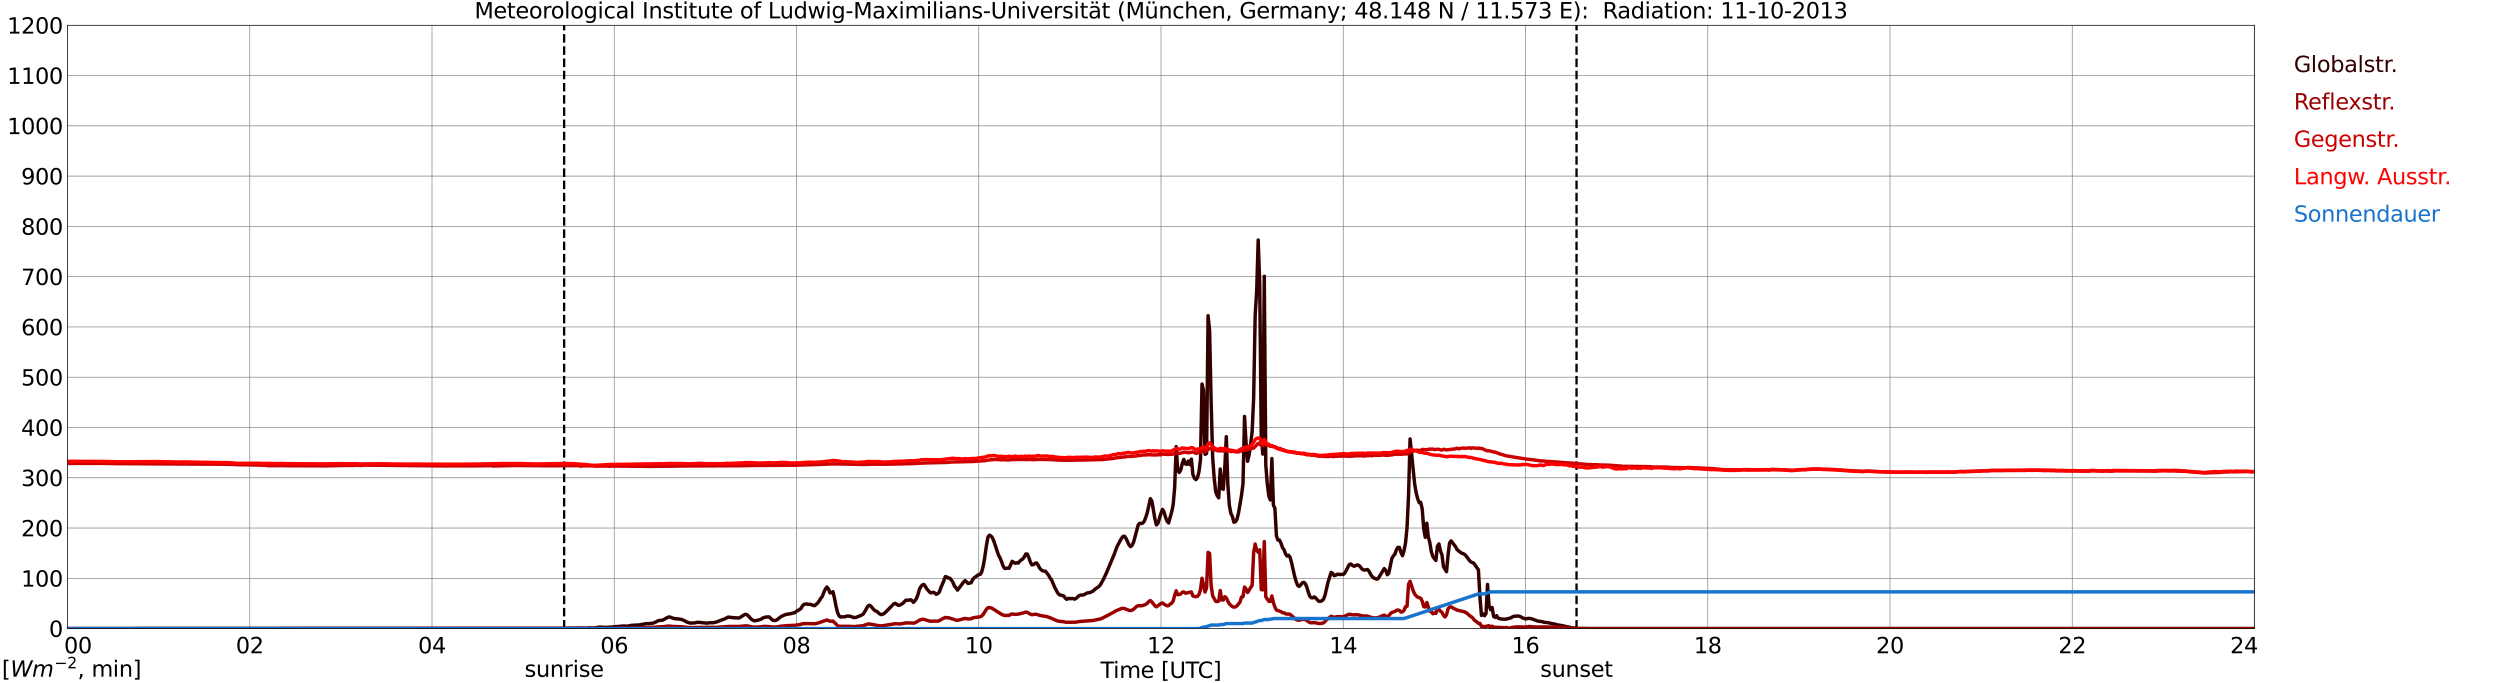 <?xml version="1.0" encoding="utf-8" standalone="no"?>
<!DOCTYPE svg PUBLIC "-//W3C//DTD SVG 1.1//EN"
  "http://www.w3.org/Graphics/SVG/1.1/DTD/svg11.dtd">
<svg xmlns:xlink="http://www.w3.org/1999/xlink" width="1085.4pt" height="296.64pt" viewBox="0 0 1085.4 296.64" xmlns="http://www.w3.org/2000/svg" version="1.1">
 <defs>
  <style type="text/css">*{stroke-linejoin: round; stroke-linecap: butt}</style>
 </defs>
 <g id="figure_1">
  <g id="patch_1">
   <path d="M 0 296.64 
L 1085.4 296.64 
L 1085.4 0 
L 0 0 
z
" style="fill: #ffffff"/>
  </g>
  <g id="axes_1">
   <g id="patch_2">
    <path d="M 29.306 272.909 
L 978.814 272.909 
L 978.814 10.976 
L 29.306 10.976 
z
" style="fill: #ffffff"/>
   </g>
   <g id="patch_3">
    <path d="M 978.814 272.909 
L 978.814 272.909 
L 978.814 10.976 
L 978.814 10.976 
z
" clip-path="url(#p4d732a9f27)" style="fill: #d3d3d3; opacity: 0.25; stroke: #d3d3d3; stroke-linejoin: miter"/>
   </g>
   <g id="matplotlib.axis_1">
    <g id="xtick_1">
     <g id="line2d_1">
      <path d="M 29.306 272.909 
L 29.306 10.976 
" clip-path="url(#p4d732a9f27)" style="fill: none; stroke: #808080; stroke-width: 0.3; stroke-linecap: square"/>
     </g>
     <g id="line2d_2"/>
     <g id="text_1">
      <!--    00 -->
      <g transform="translate(18.733 283.627) scale(0.095 -0.095)">
       <defs>
        <path id="DejaVuSans-20" transform="scale(0.016)"/>
        <path id="DejaVuSans-30" d="M 2034 4250 
Q 1547 4250 1301 3770 
Q 1056 3291 1056 2328 
Q 1056 1369 1301 889 
Q 1547 409 2034 409 
Q 2525 409 2770 889 
Q 3016 1369 3016 2328 
Q 3016 3291 2770 3770 
Q 2525 4250 2034 4250 
z
M 2034 4750 
Q 2819 4750 3233 4129 
Q 3647 3509 3647 2328 
Q 3647 1150 3233 529 
Q 2819 -91 2034 -91 
Q 1250 -91 836 529 
Q 422 1150 422 2328 
Q 422 3509 836 4129 
Q 1250 4750 2034 4750 
z
" transform="scale(0.016)"/>
       </defs>
       <use xlink:href="#DejaVuSans-20"/>
       <use xlink:href="#DejaVuSans-20" transform="translate(31.787 0)"/>
       <use xlink:href="#DejaVuSans-20" transform="translate(63.574 0)"/>
       <use xlink:href="#DejaVuSans-30" transform="translate(95.361 0)"/>
       <use xlink:href="#DejaVuSans-30" transform="translate(158.984 0)"/>
      </g>
     </g>
    </g>
    <g id="xtick_2">
     <g id="line2d_3">
      <path d="M 108.431 272.909 
L 108.431 10.976 
" clip-path="url(#p4d732a9f27)" style="fill: none; stroke: #808080; stroke-width: 0.3; stroke-linecap: square"/>
     </g>
     <g id="line2d_4"/>
     <g id="text_2">
      <!-- 02 -->
      <g transform="translate(102.387 283.627) scale(0.095 -0.095)">
       <defs>
        <path id="DejaVuSans-32" d="M 1228 531 
L 3431 531 
L 3431 0 
L 469 0 
L 469 531 
Q 828 903 1448 1529 
Q 2069 2156 2228 2338 
Q 2531 2678 2651 2914 
Q 2772 3150 2772 3378 
Q 2772 3750 2511 3984 
Q 2250 4219 1831 4219 
Q 1534 4219 1204 4116 
Q 875 4013 500 3803 
L 500 4441 
Q 881 4594 1212 4672 
Q 1544 4750 1819 4750 
Q 2544 4750 2975 4387 
Q 3406 4025 3406 3419 
Q 3406 3131 3298 2873 
Q 3191 2616 2906 2266 
Q 2828 2175 2409 1742 
Q 1991 1309 1228 531 
z
" transform="scale(0.016)"/>
       </defs>
       <use xlink:href="#DejaVuSans-30"/>
       <use xlink:href="#DejaVuSans-32" transform="translate(63.623 0)"/>
      </g>
     </g>
    </g>
    <g id="xtick_3">
     <g id="line2d_5">
      <path d="M 187.557 272.909 
L 187.557 10.976 
" clip-path="url(#p4d732a9f27)" style="fill: none; stroke: #808080; stroke-width: 0.3; stroke-linecap: square"/>
     </g>
     <g id="line2d_6"/>
     <g id="text_3">
      <!-- 04 -->
      <g transform="translate(181.513 283.627) scale(0.095 -0.095)">
       <defs>
        <path id="DejaVuSans-34" d="M 2419 4116 
L 825 1625 
L 2419 1625 
L 2419 4116 
z
M 2253 4666 
L 3047 4666 
L 3047 1625 
L 3713 1625 
L 3713 1100 
L 3047 1100 
L 3047 0 
L 2419 0 
L 2419 1100 
L 313 1100 
L 313 1709 
L 2253 4666 
z
" transform="scale(0.016)"/>
       </defs>
       <use xlink:href="#DejaVuSans-30"/>
       <use xlink:href="#DejaVuSans-34" transform="translate(63.623 0)"/>
      </g>
     </g>
    </g>
    <g id="xtick_4">
     <g id="line2d_7">
      <path d="M 266.683 272.909 
L 266.683 10.976 
" clip-path="url(#p4d732a9f27)" style="fill: none; stroke: #808080; stroke-width: 0.3; stroke-linecap: square"/>
     </g>
     <g id="line2d_8"/>
     <g id="text_4">
      <!-- 06 -->
      <g transform="translate(260.638 283.627) scale(0.095 -0.095)">
       <defs>
        <path id="DejaVuSans-36" d="M 2113 2584 
Q 1688 2584 1439 2293 
Q 1191 2003 1191 1497 
Q 1191 994 1439 701 
Q 1688 409 2113 409 
Q 2538 409 2786 701 
Q 3034 994 3034 1497 
Q 3034 2003 2786 2293 
Q 2538 2584 2113 2584 
z
M 3366 4563 
L 3366 3988 
Q 3128 4100 2886 4159 
Q 2644 4219 2406 4219 
Q 1781 4219 1451 3797 
Q 1122 3375 1075 2522 
Q 1259 2794 1537 2939 
Q 1816 3084 2150 3084 
Q 2853 3084 3261 2657 
Q 3669 2231 3669 1497 
Q 3669 778 3244 343 
Q 2819 -91 2113 -91 
Q 1303 -91 875 529 
Q 447 1150 447 2328 
Q 447 3434 972 4092 
Q 1497 4750 2381 4750 
Q 2619 4750 2861 4703 
Q 3103 4656 3366 4563 
z
" transform="scale(0.016)"/>
       </defs>
       <use xlink:href="#DejaVuSans-30"/>
       <use xlink:href="#DejaVuSans-36" transform="translate(63.623 0)"/>
      </g>
     </g>
    </g>
    <g id="xtick_5">
     <g id="line2d_9">
      <path d="M 345.808 272.909 
L 345.808 10.976 
" clip-path="url(#p4d732a9f27)" style="fill: none; stroke: #808080; stroke-width: 0.3; stroke-linecap: square"/>
     </g>
     <g id="line2d_10"/>
     <g id="text_5">
      <!-- 08 -->
      <g transform="translate(339.764 283.627) scale(0.095 -0.095)">
       <defs>
        <path id="DejaVuSans-38" d="M 2034 2216 
Q 1584 2216 1326 1975 
Q 1069 1734 1069 1313 
Q 1069 891 1326 650 
Q 1584 409 2034 409 
Q 2484 409 2743 651 
Q 3003 894 3003 1313 
Q 3003 1734 2745 1975 
Q 2488 2216 2034 2216 
z
M 1403 2484 
Q 997 2584 770 2862 
Q 544 3141 544 3541 
Q 544 4100 942 4425 
Q 1341 4750 2034 4750 
Q 2731 4750 3128 4425 
Q 3525 4100 3525 3541 
Q 3525 3141 3298 2862 
Q 3072 2584 2669 2484 
Q 3125 2378 3379 2068 
Q 3634 1759 3634 1313 
Q 3634 634 3220 271 
Q 2806 -91 2034 -91 
Q 1263 -91 848 271 
Q 434 634 434 1313 
Q 434 1759 690 2068 
Q 947 2378 1403 2484 
z
M 1172 3481 
Q 1172 3119 1398 2916 
Q 1625 2713 2034 2713 
Q 2441 2713 2670 2916 
Q 2900 3119 2900 3481 
Q 2900 3844 2670 4047 
Q 2441 4250 2034 4250 
Q 1625 4250 1398 4047 
Q 1172 3844 1172 3481 
z
" transform="scale(0.016)"/>
       </defs>
       <use xlink:href="#DejaVuSans-30"/>
       <use xlink:href="#DejaVuSans-38" transform="translate(63.623 0)"/>
      </g>
     </g>
    </g>
    <g id="xtick_6">
     <g id="line2d_11">
      <path d="M 424.934 272.909 
L 424.934 10.976 
" clip-path="url(#p4d732a9f27)" style="fill: none; stroke: #808080; stroke-width: 0.3; stroke-linecap: square"/>
     </g>
     <g id="line2d_12"/>
     <g id="text_6">
      <!-- 10 -->
      <g transform="translate(418.89 283.627) scale(0.095 -0.095)">
       <defs>
        <path id="DejaVuSans-31" d="M 794 531 
L 1825 531 
L 1825 4091 
L 703 3866 
L 703 4441 
L 1819 4666 
L 2450 4666 
L 2450 531 
L 3481 531 
L 3481 0 
L 794 0 
L 794 531 
z
" transform="scale(0.016)"/>
       </defs>
       <use xlink:href="#DejaVuSans-31"/>
       <use xlink:href="#DejaVuSans-30" transform="translate(63.623 0)"/>
      </g>
     </g>
    </g>
    <g id="xtick_7">
     <g id="line2d_13">
      <path d="M 504.06 272.909 
L 504.06 10.976 
" clip-path="url(#p4d732a9f27)" style="fill: none; stroke: #808080; stroke-width: 0.3; stroke-linecap: square"/>
     </g>
     <g id="line2d_14"/>
     <g id="text_7">
      <!-- 12 -->
      <g transform="translate(498.015 283.627) scale(0.095 -0.095)">
       <use xlink:href="#DejaVuSans-31"/>
       <use xlink:href="#DejaVuSans-32" transform="translate(63.623 0)"/>
      </g>
     </g>
    </g>
    <g id="xtick_8">
     <g id="line2d_15">
      <path d="M 583.185 272.909 
L 583.185 10.976 
" clip-path="url(#p4d732a9f27)" style="fill: none; stroke: #808080; stroke-width: 0.3; stroke-linecap: square"/>
     </g>
     <g id="line2d_16"/>
     <g id="text_8">
      <!-- 14 -->
      <g transform="translate(577.141 283.627) scale(0.095 -0.095)">
       <use xlink:href="#DejaVuSans-31"/>
       <use xlink:href="#DejaVuSans-34" transform="translate(63.623 0)"/>
      </g>
     </g>
    </g>
    <g id="xtick_9">
     <g id="line2d_17">
      <path d="M 662.311 272.909 
L 662.311 10.976 
" clip-path="url(#p4d732a9f27)" style="fill: none; stroke: #808080; stroke-width: 0.3; stroke-linecap: square"/>
     </g>
     <g id="line2d_18"/>
     <g id="text_9">
      <!-- 16 -->
      <g transform="translate(656.267 283.627) scale(0.095 -0.095)">
       <use xlink:href="#DejaVuSans-31"/>
       <use xlink:href="#DejaVuSans-36" transform="translate(63.623 0)"/>
      </g>
     </g>
    </g>
    <g id="xtick_10">
     <g id="line2d_19">
      <path d="M 741.437 272.909 
L 741.437 10.976 
" clip-path="url(#p4d732a9f27)" style="fill: none; stroke: #808080; stroke-width: 0.3; stroke-linecap: square"/>
     </g>
     <g id="line2d_20"/>
     <g id="text_10">
      <!-- 18 -->
      <g transform="translate(735.392 283.627) scale(0.095 -0.095)">
       <use xlink:href="#DejaVuSans-31"/>
       <use xlink:href="#DejaVuSans-38" transform="translate(63.623 0)"/>
      </g>
     </g>
    </g>
    <g id="xtick_11">
     <g id="line2d_21">
      <path d="M 820.562 272.909 
L 820.562 10.976 
" clip-path="url(#p4d732a9f27)" style="fill: none; stroke: #808080; stroke-width: 0.3; stroke-linecap: square"/>
     </g>
     <g id="line2d_22"/>
     <g id="text_11">
      <!-- 20 -->
      <g transform="translate(814.518 283.627) scale(0.095 -0.095)">
       <use xlink:href="#DejaVuSans-32"/>
       <use xlink:href="#DejaVuSans-30" transform="translate(63.623 0)"/>
      </g>
     </g>
    </g>
    <g id="xtick_12">
     <g id="line2d_23">
      <path d="M 899.688 272.909 
L 899.688 10.976 
" clip-path="url(#p4d732a9f27)" style="fill: none; stroke: #808080; stroke-width: 0.3; stroke-linecap: square"/>
     </g>
     <g id="line2d_24"/>
     <g id="text_12">
      <!-- 22 -->
      <g transform="translate(893.644 283.627) scale(0.095 -0.095)">
       <use xlink:href="#DejaVuSans-32"/>
       <use xlink:href="#DejaVuSans-32" transform="translate(63.623 0)"/>
      </g>
     </g>
    </g>
    <g id="xtick_13">
     <g id="line2d_25">
      <path d="M 978.814 272.909 
L 978.814 10.976 
" clip-path="url(#p4d732a9f27)" style="fill: none; stroke: #808080; stroke-width: 0.3; stroke-linecap: square"/>
     </g>
     <g id="line2d_26"/>
     <g id="text_13">
      <!-- 24    -->
      <g transform="translate(968.241 283.627) scale(0.095 -0.095)">
       <use xlink:href="#DejaVuSans-32"/>
       <use xlink:href="#DejaVuSans-34" transform="translate(63.623 0)"/>
       <use xlink:href="#DejaVuSans-20" transform="translate(127.246 0)"/>
       <use xlink:href="#DejaVuSans-20" transform="translate(159.033 0)"/>
       <use xlink:href="#DejaVuSans-20" transform="translate(190.82 0)"/>
      </g>
     </g>
    </g>
    <g id="text_14">
     <!-- Time [UTC] -->
     <g transform="translate(477.806 294.322) scale(0.095 -0.095)">
      <defs>
       <path id="DejaVuSans-54" d="M -19 4666 
L 3928 4666 
L 3928 4134 
L 2272 4134 
L 2272 0 
L 1638 0 
L 1638 4134 
L -19 4134 
L -19 4666 
z
" transform="scale(0.016)"/>
       <path id="DejaVuSans-69" d="M 603 3500 
L 1178 3500 
L 1178 0 
L 603 0 
L 603 3500 
z
M 603 4863 
L 1178 4863 
L 1178 4134 
L 603 4134 
L 603 4863 
z
" transform="scale(0.016)"/>
       <path id="DejaVuSans-6d" d="M 3328 2828 
Q 3544 3216 3844 3400 
Q 4144 3584 4550 3584 
Q 5097 3584 5394 3201 
Q 5691 2819 5691 2113 
L 5691 0 
L 5113 0 
L 5113 2094 
Q 5113 2597 4934 2840 
Q 4756 3084 4391 3084 
Q 3944 3084 3684 2787 
Q 3425 2491 3425 1978 
L 3425 0 
L 2847 0 
L 2847 2094 
Q 2847 2600 2669 2842 
Q 2491 3084 2119 3084 
Q 1678 3084 1418 2786 
Q 1159 2488 1159 1978 
L 1159 0 
L 581 0 
L 581 3500 
L 1159 3500 
L 1159 2956 
Q 1356 3278 1631 3431 
Q 1906 3584 2284 3584 
Q 2666 3584 2933 3390 
Q 3200 3197 3328 2828 
z
" transform="scale(0.016)"/>
       <path id="DejaVuSans-65" d="M 3597 1894 
L 3597 1613 
L 953 1613 
Q 991 1019 1311 708 
Q 1631 397 2203 397 
Q 2534 397 2845 478 
Q 3156 559 3463 722 
L 3463 178 
Q 3153 47 2828 -22 
Q 2503 -91 2169 -91 
Q 1331 -91 842 396 
Q 353 884 353 1716 
Q 353 2575 817 3079 
Q 1281 3584 2069 3584 
Q 2775 3584 3186 3129 
Q 3597 2675 3597 1894 
z
M 3022 2063 
Q 3016 2534 2758 2815 
Q 2500 3097 2075 3097 
Q 1594 3097 1305 2825 
Q 1016 2553 972 2059 
L 3022 2063 
z
" transform="scale(0.016)"/>
       <path id="DejaVuSans-5b" d="M 550 4863 
L 1875 4863 
L 1875 4416 
L 1125 4416 
L 1125 -397 
L 1875 -397 
L 1875 -844 
L 550 -844 
L 550 4863 
z
" transform="scale(0.016)"/>
       <path id="DejaVuSans-55" d="M 556 4666 
L 1191 4666 
L 1191 1831 
Q 1191 1081 1462 751 
Q 1734 422 2344 422 
Q 2950 422 3222 751 
Q 3494 1081 3494 1831 
L 3494 4666 
L 4128 4666 
L 4128 1753 
Q 4128 841 3676 375 
Q 3225 -91 2344 -91 
Q 1459 -91 1007 375 
Q 556 841 556 1753 
L 556 4666 
z
" transform="scale(0.016)"/>
       <path id="DejaVuSans-43" d="M 4122 4306 
L 4122 3641 
Q 3803 3938 3442 4084 
Q 3081 4231 2675 4231 
Q 1875 4231 1450 3742 
Q 1025 3253 1025 2328 
Q 1025 1406 1450 917 
Q 1875 428 2675 428 
Q 3081 428 3442 575 
Q 3803 722 4122 1019 
L 4122 359 
Q 3791 134 3420 21 
Q 3050 -91 2638 -91 
Q 1578 -91 968 557 
Q 359 1206 359 2328 
Q 359 3453 968 4101 
Q 1578 4750 2638 4750 
Q 3056 4750 3426 4639 
Q 3797 4528 4122 4306 
z
" transform="scale(0.016)"/>
       <path id="DejaVuSans-5d" d="M 1947 4863 
L 1947 -844 
L 622 -844 
L 622 -397 
L 1369 -397 
L 1369 4416 
L 622 4416 
L 622 4863 
L 1947 4863 
z
" transform="scale(0.016)"/>
      </defs>
      <use xlink:href="#DejaVuSans-54"/>
      <use xlink:href="#DejaVuSans-69" transform="translate(57.959 0)"/>
      <use xlink:href="#DejaVuSans-6d" transform="translate(85.742 0)"/>
      <use xlink:href="#DejaVuSans-65" transform="translate(183.154 0)"/>
      <use xlink:href="#DejaVuSans-20" transform="translate(244.678 0)"/>
      <use xlink:href="#DejaVuSans-5b" transform="translate(276.465 0)"/>
      <use xlink:href="#DejaVuSans-55" transform="translate(315.479 0)"/>
      <use xlink:href="#DejaVuSans-54" transform="translate(388.672 0)"/>
      <use xlink:href="#DejaVuSans-43" transform="translate(443.881 0)"/>
      <use xlink:href="#DejaVuSans-5d" transform="translate(513.705 0)"/>
     </g>
    </g>
   </g>
   <g id="matplotlib.axis_2">
    <g id="ytick_1">
     <g id="line2d_27">
      <path d="M 29.306 272.909 
L 978.814 272.909 
" clip-path="url(#p4d732a9f27)" style="fill: none; stroke: #808080; stroke-width: 0.3; stroke-linecap: square"/>
     </g>
     <g id="line2d_28"/>
     <g id="text_15">
      <!-- 0 -->
      <g transform="translate(21.261 276.518) scale(0.095 -0.095)">
       <use xlink:href="#DejaVuSans-30"/>
      </g>
     </g>
    </g>
    <g id="ytick_2">
     <g id="line2d_29">
      <path d="M 29.306 251.081 
L 978.814 251.081 
" clip-path="url(#p4d732a9f27)" style="fill: none; stroke: #808080; stroke-width: 0.3; stroke-linecap: square"/>
     </g>
     <g id="line2d_30"/>
     <g id="text_16">
      <!-- 100 -->
      <g transform="translate(9.173 254.69) scale(0.095 -0.095)">
       <use xlink:href="#DejaVuSans-31"/>
       <use xlink:href="#DejaVuSans-30" transform="translate(63.623 0)"/>
       <use xlink:href="#DejaVuSans-30" transform="translate(127.246 0)"/>
      </g>
     </g>
    </g>
    <g id="ytick_3">
     <g id="line2d_31">
      <path d="M 29.306 229.253 
L 978.814 229.253 
" clip-path="url(#p4d732a9f27)" style="fill: none; stroke: #808080; stroke-width: 0.3; stroke-linecap: square"/>
     </g>
     <g id="line2d_32"/>
     <g id="text_17">
      <!-- 200 -->
      <g transform="translate(9.173 232.863) scale(0.095 -0.095)">
       <use xlink:href="#DejaVuSans-32"/>
       <use xlink:href="#DejaVuSans-30" transform="translate(63.623 0)"/>
       <use xlink:href="#DejaVuSans-30" transform="translate(127.246 0)"/>
      </g>
     </g>
    </g>
    <g id="ytick_4">
     <g id="line2d_33">
      <path d="M 29.306 207.426 
L 978.814 207.426 
" clip-path="url(#p4d732a9f27)" style="fill: none; stroke: #808080; stroke-width: 0.3; stroke-linecap: square"/>
     </g>
     <g id="line2d_34"/>
     <g id="text_18">
      <!-- 300 -->
      <g transform="translate(9.173 211.035) scale(0.095 -0.095)">
       <defs>
        <path id="DejaVuSans-33" d="M 2597 2516 
Q 3050 2419 3304 2112 
Q 3559 1806 3559 1356 
Q 3559 666 3084 287 
Q 2609 -91 1734 -91 
Q 1441 -91 1130 -33 
Q 819 25 488 141 
L 488 750 
Q 750 597 1062 519 
Q 1375 441 1716 441 
Q 2309 441 2620 675 
Q 2931 909 2931 1356 
Q 2931 1769 2642 2001 
Q 2353 2234 1838 2234 
L 1294 2234 
L 1294 2753 
L 1863 2753 
Q 2328 2753 2575 2939 
Q 2822 3125 2822 3475 
Q 2822 3834 2567 4026 
Q 2313 4219 1838 4219 
Q 1578 4219 1281 4162 
Q 984 4106 628 3988 
L 628 4550 
Q 988 4650 1302 4700 
Q 1616 4750 1894 4750 
Q 2613 4750 3031 4423 
Q 3450 4097 3450 3541 
Q 3450 3153 3228 2886 
Q 3006 2619 2597 2516 
z
" transform="scale(0.016)"/>
       </defs>
       <use xlink:href="#DejaVuSans-33"/>
       <use xlink:href="#DejaVuSans-30" transform="translate(63.623 0)"/>
       <use xlink:href="#DejaVuSans-30" transform="translate(127.246 0)"/>
      </g>
     </g>
    </g>
    <g id="ytick_5">
     <g id="line2d_35">
      <path d="M 29.306 185.598 
L 978.814 185.598 
" clip-path="url(#p4d732a9f27)" style="fill: none; stroke: #808080; stroke-width: 0.3; stroke-linecap: square"/>
     </g>
     <g id="line2d_36"/>
     <g id="text_19">
      <!-- 400 -->
      <g transform="translate(9.173 189.207) scale(0.095 -0.095)">
       <use xlink:href="#DejaVuSans-34"/>
       <use xlink:href="#DejaVuSans-30" transform="translate(63.623 0)"/>
       <use xlink:href="#DejaVuSans-30" transform="translate(127.246 0)"/>
      </g>
     </g>
    </g>
    <g id="ytick_6">
     <g id="line2d_37">
      <path d="M 29.306 163.77 
L 978.814 163.77 
" clip-path="url(#p4d732a9f27)" style="fill: none; stroke: #808080; stroke-width: 0.3; stroke-linecap: square"/>
     </g>
     <g id="line2d_38"/>
     <g id="text_20">
      <!-- 500 -->
      <g transform="translate(9.173 167.379) scale(0.095 -0.095)">
       <defs>
        <path id="DejaVuSans-35" d="M 691 4666 
L 3169 4666 
L 3169 4134 
L 1269 4134 
L 1269 2991 
Q 1406 3038 1543 3061 
Q 1681 3084 1819 3084 
Q 2600 3084 3056 2656 
Q 3513 2228 3513 1497 
Q 3513 744 3044 326 
Q 2575 -91 1722 -91 
Q 1428 -91 1123 -41 
Q 819 9 494 109 
L 494 744 
Q 775 591 1075 516 
Q 1375 441 1709 441 
Q 2250 441 2565 725 
Q 2881 1009 2881 1497 
Q 2881 1984 2565 2268 
Q 2250 2553 1709 2553 
Q 1456 2553 1204 2497 
Q 953 2441 691 2322 
L 691 4666 
z
" transform="scale(0.016)"/>
       </defs>
       <use xlink:href="#DejaVuSans-35"/>
       <use xlink:href="#DejaVuSans-30" transform="translate(63.623 0)"/>
       <use xlink:href="#DejaVuSans-30" transform="translate(127.246 0)"/>
      </g>
     </g>
    </g>
    <g id="ytick_7">
     <g id="line2d_39">
      <path d="M 29.306 141.942 
L 978.814 141.942 
" clip-path="url(#p4d732a9f27)" style="fill: none; stroke: #808080; stroke-width: 0.3; stroke-linecap: square"/>
     </g>
     <g id="line2d_40"/>
     <g id="text_21">
      <!-- 600 -->
      <g transform="translate(9.173 145.551) scale(0.095 -0.095)">
       <use xlink:href="#DejaVuSans-36"/>
       <use xlink:href="#DejaVuSans-30" transform="translate(63.623 0)"/>
       <use xlink:href="#DejaVuSans-30" transform="translate(127.246 0)"/>
      </g>
     </g>
    </g>
    <g id="ytick_8">
     <g id="line2d_41">
      <path d="M 29.306 120.114 
L 978.814 120.114 
" clip-path="url(#p4d732a9f27)" style="fill: none; stroke: #808080; stroke-width: 0.3; stroke-linecap: square"/>
     </g>
     <g id="line2d_42"/>
     <g id="text_22">
      <!-- 700 -->
      <g transform="translate(9.173 123.724) scale(0.095 -0.095)">
       <defs>
        <path id="DejaVuSans-37" d="M 525 4666 
L 3525 4666 
L 3525 4397 
L 1831 0 
L 1172 0 
L 2766 4134 
L 525 4134 
L 525 4666 
z
" transform="scale(0.016)"/>
       </defs>
       <use xlink:href="#DejaVuSans-37"/>
       <use xlink:href="#DejaVuSans-30" transform="translate(63.623 0)"/>
       <use xlink:href="#DejaVuSans-30" transform="translate(127.246 0)"/>
      </g>
     </g>
    </g>
    <g id="ytick_9">
     <g id="line2d_43">
      <path d="M 29.306 98.287 
L 978.814 98.287 
" clip-path="url(#p4d732a9f27)" style="fill: none; stroke: #808080; stroke-width: 0.3; stroke-linecap: square"/>
     </g>
     <g id="line2d_44"/>
     <g id="text_23">
      <!-- 800 -->
      <g transform="translate(9.173 101.896) scale(0.095 -0.095)">
       <use xlink:href="#DejaVuSans-38"/>
       <use xlink:href="#DejaVuSans-30" transform="translate(63.623 0)"/>
       <use xlink:href="#DejaVuSans-30" transform="translate(127.246 0)"/>
      </g>
     </g>
    </g>
    <g id="ytick_10">
     <g id="line2d_45">
      <path d="M 29.306 76.459 
L 978.814 76.459 
" clip-path="url(#p4d732a9f27)" style="fill: none; stroke: #808080; stroke-width: 0.3; stroke-linecap: square"/>
     </g>
     <g id="line2d_46"/>
     <g id="text_24">
      <!-- 900 -->
      <g transform="translate(9.173 80.068) scale(0.095 -0.095)">
       <defs>
        <path id="DejaVuSans-39" d="M 703 97 
L 703 672 
Q 941 559 1184 500 
Q 1428 441 1663 441 
Q 2288 441 2617 861 
Q 2947 1281 2994 2138 
Q 2813 1869 2534 1725 
Q 2256 1581 1919 1581 
Q 1219 1581 811 2004 
Q 403 2428 403 3163 
Q 403 3881 828 4315 
Q 1253 4750 1959 4750 
Q 2769 4750 3195 4129 
Q 3622 3509 3622 2328 
Q 3622 1225 3098 567 
Q 2575 -91 1691 -91 
Q 1453 -91 1209 -44 
Q 966 3 703 97 
z
M 1959 2075 
Q 2384 2075 2632 2365 
Q 2881 2656 2881 3163 
Q 2881 3666 2632 3958 
Q 2384 4250 1959 4250 
Q 1534 4250 1286 3958 
Q 1038 3666 1038 3163 
Q 1038 2656 1286 2365 
Q 1534 2075 1959 2075 
z
" transform="scale(0.016)"/>
       </defs>
       <use xlink:href="#DejaVuSans-39"/>
       <use xlink:href="#DejaVuSans-30" transform="translate(63.623 0)"/>
       <use xlink:href="#DejaVuSans-30" transform="translate(127.246 0)"/>
      </g>
     </g>
    </g>
    <g id="ytick_11">
     <g id="line2d_47">
      <path d="M 29.306 54.631 
L 978.814 54.631 
" clip-path="url(#p4d732a9f27)" style="fill: none; stroke: #808080; stroke-width: 0.3; stroke-linecap: square"/>
     </g>
     <g id="line2d_48"/>
     <g id="text_25">
      <!-- 1000 -->
      <g transform="translate(3.128 58.24) scale(0.095 -0.095)">
       <use xlink:href="#DejaVuSans-31"/>
       <use xlink:href="#DejaVuSans-30" transform="translate(63.623 0)"/>
       <use xlink:href="#DejaVuSans-30" transform="translate(127.246 0)"/>
       <use xlink:href="#DejaVuSans-30" transform="translate(190.869 0)"/>
      </g>
     </g>
    </g>
    <g id="ytick_12">
     <g id="line2d_49">
      <path d="M 29.306 32.803 
L 978.814 32.803 
" clip-path="url(#p4d732a9f27)" style="fill: none; stroke: #808080; stroke-width: 0.3; stroke-linecap: square"/>
     </g>
     <g id="line2d_50"/>
     <g id="text_26">
      <!-- 1100 -->
      <g transform="translate(3.128 36.413) scale(0.095 -0.095)">
       <use xlink:href="#DejaVuSans-31"/>
       <use xlink:href="#DejaVuSans-31" transform="translate(63.623 0)"/>
       <use xlink:href="#DejaVuSans-30" transform="translate(127.246 0)"/>
       <use xlink:href="#DejaVuSans-30" transform="translate(190.869 0)"/>
      </g>
     </g>
    </g>
    <g id="ytick_13">
     <g id="line2d_51">
      <path d="M 29.306 10.976 
L 978.814 10.976 
" clip-path="url(#p4d732a9f27)" style="fill: none; stroke: #808080; stroke-width: 0.3; stroke-linecap: square"/>
     </g>
     <g id="line2d_52"/>
     <g id="text_27">
      <!-- 1200 -->
      <g transform="translate(3.128 14.585) scale(0.095 -0.095)">
       <use xlink:href="#DejaVuSans-31"/>
       <use xlink:href="#DejaVuSans-32" transform="translate(63.623 0)"/>
       <use xlink:href="#DejaVuSans-30" transform="translate(127.246 0)"/>
       <use xlink:href="#DejaVuSans-30" transform="translate(190.869 0)"/>
      </g>
     </g>
    </g>
   </g>
   <g id="line2d_53">
    <path d="M 244.923 272.909 
L 244.923 10.976 
" clip-path="url(#p4d732a9f27)" style="fill: none; stroke-dasharray: 3.7,1.6; stroke-dashoffset: 0; stroke: #000000"/>
   </g>
   <g id="line2d_54">
    <path d="M 684.466 272.909 
L 684.466 10.976 
" clip-path="url(#p4d732a9f27)" style="fill: none; stroke-dasharray: 3.7,1.6; stroke-dashoffset: 0; stroke: #000000"/>
   </g>
   <g id="line2d_55">
    <path d="M 29.306 272.909 
L 245.583 272.808 
L 247.561 272.769 
L 252.176 272.708 
L 252.836 272.629 
L 253.495 272.83 
L 254.155 272.708 
L 254.814 272.87 
L 255.473 272.568 
L 256.792 272.669 
L 258.111 272.649 
L 259.43 272.387 
L 260.089 272.267 
L 261.408 272.267 
L 262.067 272.387 
L 264.045 272.326 
L 265.364 272.247 
L 269.32 271.905 
L 270.639 271.765 
L 271.958 271.865 
L 273.277 271.724 
L 273.936 271.523 
L 276.573 271.363 
L 277.233 271.363 
L 280.53 270.778 
L 281.849 270.759 
L 283.167 270.578 
L 283.827 270.458 
L 285.145 269.835 
L 285.805 269.453 
L 287.783 269.231 
L 289.761 268.087 
L 290.42 267.864 
L 291.08 267.945 
L 292.399 268.508 
L 295.696 268.871 
L 297.014 269.392 
L 298.333 270.137 
L 299.652 270.519 
L 301.63 270.438 
L 302.949 270.156 
L 306.905 270.538 
L 308.224 270.377 
L 309.543 270.377 
L 310.861 270.117 
L 314.818 268.609 
L 316.136 267.906 
L 318.774 268.207 
L 320.752 268.308 
L 321.411 268.026 
L 323.39 266.74 
L 324.049 266.78 
L 324.708 267.223 
L 326.027 268.648 
L 326.686 269.192 
L 327.346 269.493 
L 328.005 269.493 
L 329.983 269.01 
L 330.643 268.709 
L 331.302 268.227 
L 332.621 267.886 
L 333.94 267.825 
L 335.258 269.111 
L 335.918 269.392 
L 336.577 269.412 
L 337.236 269.152 
L 339.215 267.624 
L 340.533 267.041 
L 341.193 266.78 
L 343.171 266.459 
L 345.149 265.957 
L 345.808 265.372 
L 347.127 264.649 
L 347.787 264.127 
L 348.446 262.94 
L 349.105 262.399 
L 349.765 262.257 
L 350.424 262.237 
L 351.083 262.418 
L 351.743 262.338 
L 353.062 262.859 
L 353.721 262.94 
L 355.04 261.755 
L 355.699 260.851 
L 356.359 259.744 
L 357.018 258.961 
L 357.677 257.193 
L 358.337 255.785 
L 358.996 254.881 
L 359.655 255.604 
L 360.315 257.374 
L 360.974 257.352 
L 361.634 256.911 
L 362.293 259.664 
L 362.952 263.141 
L 363.612 265.854 
L 364.271 267.362 
L 364.93 267.906 
L 365.59 267.784 
L 366.909 267.805 
L 367.568 267.463 
L 368.887 267.504 
L 370.865 268.146 
L 371.524 268.065 
L 372.843 267.583 
L 374.162 267 
L 374.821 266.579 
L 376.14 264.328 
L 376.799 263.121 
L 377.459 262.781 
L 378.118 263.182 
L 379.437 264.75 
L 380.096 265.232 
L 380.756 265.452 
L 381.415 266.136 
L 382.074 266.618 
L 382.734 266.841 
L 383.393 266.598 
L 384.053 266.216 
L 385.371 264.889 
L 388.009 262.198 
L 388.668 261.936 
L 389.987 262.8 
L 390.646 262.72 
L 391.965 261.975 
L 393.284 260.57 
L 394.603 260.589 
L 395.262 260.347 
L 395.921 260.751 
L 396.581 261.534 
L 397.24 260.81 
L 397.899 259.786 
L 398.559 258.096 
L 399.218 255.726 
L 399.878 254.58 
L 400.537 253.897 
L 401.196 253.775 
L 402.515 255.805 
L 403.834 257.293 
L 404.493 257.394 
L 405.153 257.112 
L 405.812 257.433 
L 406.471 257.996 
L 407.131 257.734 
L 407.79 257.112 
L 408.45 255.222 
L 409.768 252.168 
L 410.428 250.359 
L 411.087 250.498 
L 411.746 251.002 
L 412.406 251.042 
L 413.065 251.845 
L 413.725 252.832 
L 414.384 254.458 
L 415.043 255.202 
L 415.703 256.208 
L 418.34 252.751 
L 419 252.087 
L 419.659 252.631 
L 420.318 253.334 
L 421.637 252.991 
L 422.297 251.605 
L 422.956 250.861 
L 424.934 249.433 
L 425.593 249.374 
L 426.253 248.248 
L 426.912 245.596 
L 427.572 241.776 
L 428.231 237.113 
L 428.89 233.254 
L 429.55 232.351 
L 430.209 232.672 
L 430.869 233.494 
L 431.528 235.064 
L 433.506 240.992 
L 434.165 242.219 
L 434.825 243.786 
L 435.484 245.716 
L 436.144 246.761 
L 436.803 246.781 
L 437.462 246.619 
L 438.122 246.72 
L 439.44 243.705 
L 440.759 244.57 
L 441.419 244.308 
L 442.078 244.489 
L 442.737 243.625 
L 444.056 242.621 
L 444.716 241.776 
L 445.375 240.49 
L 446.034 240.571 
L 446.694 242.138 
L 447.353 244.026 
L 448.012 245.233 
L 448.672 245.133 
L 449.331 244.631 
L 449.991 244.389 
L 450.65 245.253 
L 451.309 246.539 
L 451.969 247.324 
L 452.628 247.807 
L 453.947 248.047 
L 455.266 249.776 
L 455.925 250.981 
L 456.584 251.845 
L 457.903 254.982 
L 459.222 257.453 
L 459.881 258.177 
L 461.859 258.76 
L 462.519 259.705 
L 463.178 260.207 
L 463.838 259.786 
L 464.497 259.926 
L 465.816 259.825 
L 466.475 260.126 
L 467.134 259.865 
L 468.453 258.62 
L 469.113 258.378 
L 470.431 258.297 
L 471.75 257.555 
L 472.409 257.352 
L 473.069 257.313 
L 474.388 256.73 
L 475.706 255.584 
L 477.025 254.7 
L 477.685 253.975 
L 479.003 251.666 
L 480.322 248.831 
L 483.619 240.992 
L 484.938 237.395 
L 486.256 234.902 
L 486.916 233.737 
L 487.575 232.872 
L 488.235 232.811 
L 488.894 233.798 
L 490.213 236.611 
L 490.872 237.314 
L 491.532 236.731 
L 492.191 235.304 
L 494.169 227.867 
L 494.828 227.184 
L 495.488 227.284 
L 496.147 227.103 
L 496.807 226.239 
L 497.466 224.552 
L 498.125 222.46 
L 499.444 216.491 
L 500.103 217.578 
L 501.422 225.355 
L 502.082 227.887 
L 502.741 227.164 
L 504.06 222.803 
L 504.719 221.155 
L 505.379 222.321 
L 506.038 224.591 
L 506.697 226.239 
L 507.357 227.044 
L 508.675 222.301 
L 509.335 219.204 
L 509.994 211.647 
L 510.654 193.921 
L 511.313 204.13 
L 511.972 205.136 
L 512.632 204.051 
L 513.291 201.316 
L 513.95 199.447 
L 514.61 201.377 
L 515.269 201.598 
L 515.929 200.17 
L 516.588 201.718 
L 517.247 199.327 
L 517.907 206 
L 518.566 207.629 
L 519.226 208.231 
L 519.885 207.428 
L 520.544 204.813 
L 521.204 199.587 
L 521.863 166.745 
L 522.522 169.539 
L 523.182 197.256 
L 523.841 196.915 
L 524.501 137.059 
L 525.16 143.492 
L 525.819 174.424 
L 526.479 198.463 
L 527.138 207.467 
L 527.797 213.457 
L 528.457 215.166 
L 529.116 216.13 
L 529.776 203.647 
L 530.435 212.029 
L 531.094 212.452 
L 531.754 203.187 
L 532.413 189.579 
L 533.073 210.3 
L 533.732 219.306 
L 534.391 222.842 
L 535.051 224.209 
L 535.71 226.721 
L 536.369 226.52 
L 537.029 225.475 
L 537.688 222.842 
L 539.007 215.105 
L 539.666 209.899 
L 540.326 180.796 
L 540.985 192.332 
L 541.644 200.27 
L 542.304 197.498 
L 542.963 192.914 
L 543.623 187.53 
L 544.282 172.916 
L 544.941 136.979 
L 545.601 126.266 
L 546.26 104.198 
L 546.919 123.352 
L 547.579 188.935 
L 548.238 197.136 
L 548.898 119.935 
L 549.557 201.96 
L 550.216 210.161 
L 550.876 215.366 
L 551.535 217.073 
L 552.195 199.065 
L 552.854 219.306 
L 553.513 220.673 
L 554.173 232.691 
L 554.832 234.459 
L 555.491 234.459 
L 556.151 235.806 
L 556.81 237.757 
L 557.47 238.661 
L 558.129 240.471 
L 558.788 241.435 
L 559.448 241.073 
L 560.107 241.957 
L 560.766 244.408 
L 562.085 250.238 
L 562.745 252.489 
L 563.404 254.198 
L 564.063 254.6 
L 564.723 253.916 
L 565.382 253.072 
L 566.042 252.81 
L 566.701 253.393 
L 567.36 254.84 
L 568.02 257.132 
L 568.679 258.941 
L 569.338 259.524 
L 569.998 259.544 
L 570.657 259.162 
L 571.317 259.705 
L 571.976 260.489 
L 572.635 261.091 
L 573.295 261.091 
L 573.954 260.77 
L 574.613 260.168 
L 575.273 258.417 
L 576.592 252.709 
L 577.91 248.549 
L 578.57 248.892 
L 579.229 249.915 
L 579.889 249.776 
L 580.548 249.333 
L 581.207 249.313 
L 581.867 249.455 
L 582.526 249.354 
L 583.185 249.394 
L 583.845 248.831 
L 585.823 245.072 
L 586.482 244.851 
L 587.142 245.454 
L 587.801 245.816 
L 588.46 245.655 
L 589.12 245.273 
L 589.779 245.373 
L 590.439 245.877 
L 591.098 246.761 
L 591.757 247.364 
L 592.417 247.503 
L 593.736 247.263 
L 594.395 248.047 
L 595.054 249.313 
L 595.714 250.297 
L 596.373 250.902 
L 597.692 251.443 
L 598.351 251.162 
L 600.329 247.947 
L 600.989 246.881 
L 601.648 247.606 
L 602.307 249.514 
L 602.967 248.791 
L 604.286 242.479 
L 604.945 241.355 
L 605.604 240.61 
L 606.264 238.681 
L 606.923 237.615 
L 607.582 237.696 
L 608.242 239.846 
L 608.901 241.254 
L 609.561 239.102 
L 610.22 235.767 
L 610.879 229.052 
L 611.539 214.943 
L 612.198 190.583 
L 614.176 210.019 
L 614.836 213.919 
L 615.495 216.491 
L 616.154 218.261 
L 616.814 218.099 
L 617.473 221.033 
L 618.133 229.596 
L 618.792 233.294 
L 619.451 227.145 
L 620.111 233.112 
L 620.77 235.566 
L 621.429 239.525 
L 622.089 241.575 
L 622.748 242.581 
L 623.408 243.323 
L 624.067 237.194 
L 624.726 236.149 
L 625.386 239.124 
L 626.045 240.931 
L 626.705 246.037 
L 628.023 248.189 
L 628.683 241.053 
L 629.342 235.747 
L 630.001 234.822 
L 631.98 237.395 
L 632.639 238.661 
L 633.958 239.726 
L 634.617 240.189 
L 635.276 240.348 
L 635.936 240.752 
L 636.595 241.455 
L 637.914 243.265 
L 638.573 243.948 
L 639.892 244.55 
L 641.211 246.48 
L 641.87 247.364 
L 642.53 259.343 
L 643.189 267.181 
L 643.848 266.539 
L 644.508 267.323 
L 645.167 266.378 
L 645.827 253.755 
L 646.486 263.001 
L 647.145 264.71 
L 647.805 263.746 
L 648.464 267.605 
L 649.123 268.065 
L 649.783 267.301 
L 650.442 268.408 
L 651.761 268.77 
L 653.739 268.829 
L 655.717 268.347 
L 657.036 267.624 
L 659.014 267.423 
L 659.674 267.563 
L 660.333 267.845 
L 660.992 268.266 
L 662.311 268.709 
L 663.63 268.447 
L 664.949 268.628 
L 667.586 269.635 
L 669.564 269.894 
L 670.224 270.137 
L 672.202 270.377 
L 673.521 270.678 
L 674.839 270.94 
L 675.499 271.06 
L 676.158 271.302 
L 678.136 271.603 
L 679.455 271.924 
L 680.774 272.167 
L 682.092 272.529 
L 685.389 272.85 
L 690.664 272.909 
L 978.154 272.909 
L 978.154 272.909 
" clip-path="url(#p4d732a9f27)" style="fill: none; stroke: #330000; stroke-width: 1.5; stroke-linecap: square"/>
   </g>
   <g id="line2d_56">
    <path d="M 29.306 272.909 
L 266.683 272.808 
L 269.32 272.708 
L 272.617 272.728 
L 276.573 272.588 
L 278.552 272.546 
L 284.486 272.306 
L 285.805 272.164 
L 287.783 272.086 
L 290.42 271.804 
L 292.399 272.005 
L 294.377 272.044 
L 296.355 272.145 
L 298.992 272.446 
L 300.971 272.468 
L 303.608 272.387 
L 311.521 272.346 
L 314.158 272.125 
L 316.796 271.964 
L 320.752 271.985 
L 324.049 271.682 
L 327.346 272.306 
L 330.643 272.106 
L 331.961 271.924 
L 334.599 272.106 
L 335.918 272.245 
L 337.236 272.186 
L 339.215 271.844 
L 341.852 271.623 
L 345.149 271.481 
L 346.468 271.28 
L 347.127 271.222 
L 348.446 270.818 
L 350.424 270.739 
L 353.721 270.818 
L 355.04 270.538 
L 358.996 269.17 
L 360.315 269.713 
L 361.634 269.652 
L 363.612 271.603 
L 364.271 271.885 
L 366.249 271.944 
L 368.887 271.924 
L 370.865 272.044 
L 374.821 271.643 
L 376.799 270.92 
L 377.459 270.898 
L 380.756 271.503 
L 382.074 271.724 
L 383.393 271.662 
L 384.712 271.422 
L 388.668 270.798 
L 390.646 270.898 
L 391.965 270.717 
L 393.284 270.458 
L 395.921 270.477 
L 396.581 270.578 
L 397.24 270.377 
L 398.559 269.674 
L 399.218 269.211 
L 400.537 268.849 
L 401.196 268.91 
L 402.515 269.351 
L 403.834 269.694 
L 407.131 269.674 
L 407.79 269.473 
L 409.109 268.709 
L 410.428 268.046 
L 411.087 268.185 
L 411.746 268.185 
L 413.725 268.788 
L 415.043 269.25 
L 415.703 269.331 
L 419 268.486 
L 420.318 268.748 
L 421.637 268.648 
L 422.297 268.266 
L 423.615 268.026 
L 425.593 267.784 
L 426.253 267.382 
L 426.912 266.699 
L 428.231 264.568 
L 428.89 263.863 
L 429.55 263.785 
L 430.209 263.924 
L 430.869 264.186 
L 434.825 266.699 
L 435.484 267.02 
L 436.144 267.181 
L 438.122 267.181 
L 438.781 266.738 
L 439.44 266.557 
L 440.759 266.738 
L 442.078 266.638 
L 444.716 265.996 
L 445.375 265.714 
L 446.034 265.893 
L 447.353 266.638 
L 448.012 266.88 
L 449.331 266.699 
L 449.991 266.699 
L 451.309 267.162 
L 454.606 267.723 
L 456.584 268.467 
L 457.903 269.091 
L 459.222 269.613 
L 460.541 269.814 
L 461.859 269.914 
L 462.519 270.115 
L 463.178 270.176 
L 463.838 270.115 
L 464.497 270.176 
L 465.816 270.134 
L 467.134 270.115 
L 468.453 269.853 
L 474.388 269.412 
L 477.685 268.729 
L 478.344 268.508 
L 483.619 265.754 
L 484.278 265.291 
L 486.916 264.186 
L 487.575 264.145 
L 488.235 264.226 
L 490.213 265.009 
L 490.872 265.09 
L 491.532 264.889 
L 492.191 264.468 
L 493.51 263.261 
L 494.169 262.96 
L 495.488 263.021 
L 496.147 262.879 
L 497.466 262.397 
L 498.125 261.875 
L 498.785 261.131 
L 499.444 260.749 
L 500.103 261.331 
L 501.422 263.021 
L 502.082 263.462 
L 504.06 261.995 
L 504.719 261.774 
L 505.379 262.316 
L 506.697 263.021 
L 507.357 262.94 
L 508.016 262.316 
L 508.675 261.895 
L 509.335 260.949 
L 509.994 258.457 
L 510.654 256.488 
L 511.313 258.155 
L 511.972 258.155 
L 512.632 257.835 
L 513.291 257.132 
L 513.95 256.99 
L 514.61 257.514 
L 515.929 257.313 
L 516.588 257.09 
L 517.247 257.031 
L 517.907 258.738 
L 518.566 258.961 
L 519.226 259.061 
L 519.885 258.9 
L 520.544 258.116 
L 521.204 255.986 
L 521.863 251.061 
L 523.182 257.051 
L 523.841 255.261 
L 524.501 239.827 
L 525.16 240.268 
L 525.819 254.157 
L 526.479 258.638 
L 527.797 261.05 
L 528.457 261.211 
L 529.116 260.949 
L 529.776 256.368 
L 530.435 260.467 
L 531.094 260.489 
L 531.754 259.061 
L 532.413 259.524 
L 533.073 261.03 
L 533.732 262.196 
L 535.051 263.403 
L 535.71 263.584 
L 536.369 263.503 
L 537.029 263.06 
L 538.348 261.432 
L 539.007 259.201 
L 539.666 259.061 
L 540.326 254.879 
L 540.985 255.685 
L 541.644 257.252 
L 542.304 256.267 
L 542.963 255.06 
L 543.623 254.257 
L 544.282 239.966 
L 544.941 236.188 
L 545.601 238.901 
L 546.26 239.766 
L 546.919 238.681 
L 547.579 255.966 
L 548.238 256.106 
L 548.898 235.123 
L 549.557 259.142 
L 550.876 261.05 
L 551.535 261.111 
L 552.195 258.719 
L 552.854 261.593 
L 553.513 263.584 
L 554.173 264.889 
L 556.151 265.533 
L 556.81 266.035 
L 557.47 266.055 
L 558.129 266.478 
L 558.788 266.638 
L 559.448 266.579 
L 560.107 266.738 
L 562.745 269.01 
L 563.404 269.231 
L 564.063 269.27 
L 565.382 268.91 
L 566.042 268.868 
L 566.701 269.01 
L 568.679 270.296 
L 569.338 270.396 
L 570.657 270.316 
L 572.635 270.698 
L 573.295 270.717 
L 574.613 270.438 
L 575.273 269.853 
L 575.932 269.069 
L 577.91 267.583 
L 579.229 267.984 
L 580.548 267.744 
L 583.185 267.723 
L 584.504 267.262 
L 585.164 266.858 
L 585.823 266.699 
L 587.801 266.98 
L 588.46 266.858 
L 589.779 266.961 
L 591.757 267.443 
L 593.736 267.482 
L 595.714 268.185 
L 597.692 268.305 
L 599.67 267.602 
L 600.329 267.22 
L 600.989 267.081 
L 602.307 267.864 
L 602.967 267.341 
L 603.626 266.478 
L 604.286 265.915 
L 605.604 265.472 
L 606.264 265.009 
L 606.923 264.828 
L 607.582 265.031 
L 608.242 265.754 
L 608.901 265.634 
L 609.561 265.009 
L 610.22 263.403 
L 610.879 263.202 
L 611.539 253.674 
L 612.198 252.367 
L 613.517 256.448 
L 614.176 257.896 
L 614.836 258.699 
L 615.495 259.242 
L 616.814 259.725 
L 617.473 261.01 
L 618.133 263.361 
L 618.792 263.562 
L 619.451 261.593 
L 620.77 265.332 
L 621.429 265.653 
L 622.089 266.478 
L 622.748 266.136 
L 623.408 266.275 
L 624.067 264.245 
L 624.726 264.527 
L 625.386 265.372 
L 626.045 265.815 
L 626.705 267.162 
L 627.364 267.845 
L 628.023 266.88 
L 628.683 264.368 
L 629.342 263.584 
L 630.001 263.462 
L 631.32 264.245 
L 632.639 264.87 
L 635.936 265.653 
L 637.255 266.518 
L 637.914 267.201 
L 639.233 268.105 
L 639.892 268.969 
L 640.552 269.593 
L 641.211 270.034 
L 641.87 270.639 
L 642.53 270.671 
L 643.189 271.999 
L 643.848 271.933 
L 644.508 272.086 
L 646.486 271.645 
L 647.145 272.889 
L 647.805 271.859 
L 648.464 272.298 
L 653.08 272.503 
L 654.399 272.457 
L 655.058 272.848 
L 656.377 272.426 
L 658.355 272.145 
L 660.333 272.186 
L 661.652 272.245 
L 662.311 272.245 
L 663.63 272.005 
L 664.949 272.064 
L 666.927 272.245 
L 668.246 272.206 
L 670.883 272.186 
L 672.202 272.245 
L 674.839 272.206 
L 676.817 272.365 
L 678.136 272.346 
L 680.114 272.426 
L 680.774 272.446 
L 681.433 272.909 
L 978.154 272.909 
L 978.154 272.909 
" clip-path="url(#p4d732a9f27)" style="fill: none; stroke: #990000; stroke-width: 1.5; stroke-linecap: square"/>
   </g>
   <g id="line2d_57">
    <path d="M 29.306 201.226 
L 33.921 201.172 
L 41.834 201.202 
L 43.153 201.165 
L 51.065 201.298 
L 98.541 201.565 
L 101.838 201.661 
L 103.816 201.759 
L 108.431 201.829 
L 115.025 202.014 
L 117.003 202.209 
L 119.641 202.178 
L 122.938 202.139 
L 124.916 202.196 
L 141.4 202.261 
L 150.632 202.065 
L 151.291 202.025 
L 151.951 202.143 
L 152.61 202.019 
L 153.269 202.093 
L 155.247 201.969 
L 156.566 202.102 
L 157.885 201.964 
L 159.863 201.958 
L 169.094 202.025 
L 175.688 202.121 
L 193.492 202.283 
L 198.107 202.27 
L 200.745 202.263 
L 206.02 202.265 
L 213.273 202.165 
L 213.932 202.327 
L 217.889 202.231 
L 220.526 202.172 
L 223.823 202.108 
L 238.989 202.226 
L 242.286 202.196 
L 248.88 202.182 
L 251.517 202.191 
L 252.176 202.438 
L 252.836 202.222 
L 257.451 202.281 
L 258.111 202.39 
L 264.045 202.335 
L 264.705 202.46 
L 265.364 202.329 
L 278.552 202.449 
L 280.53 202.506 
L 299.652 202.294 
L 321.411 202.202 
L 328.005 202.093 
L 329.324 202.102 
L 334.599 202.069 
L 343.171 202.008 
L 344.49 202.019 
L 345.808 201.938 
L 355.04 201.676 
L 358.996 201.512 
L 360.315 201.436 
L 363.612 201.408 
L 374.821 201.674 
L 378.777 201.528 
L 382.074 201.554 
L 385.371 201.545 
L 389.987 201.434 
L 396.581 201.272 
L 399.218 201.115 
L 401.196 201.015 
L 411.087 200.772 
L 413.065 200.593 
L 418.34 200.478 
L 420.978 200.371 
L 421.637 200.41 
L 422.956 200.334 
L 427.572 200.011 
L 429.55 199.666 
L 432.187 199.48 
L 433.506 199.546 
L 434.825 199.657 
L 435.484 199.576 
L 437.462 199.705 
L 440.1 199.513 
L 444.056 199.458 
L 444.716 199.432 
L 445.375 199.563 
L 446.034 199.471 
L 446.694 199.526 
L 447.353 199.456 
L 448.012 199.576 
L 451.969 199.443 
L 453.287 199.474 
L 456.584 199.559 
L 459.222 199.753 
L 461.859 199.843 
L 467.134 199.792 
L 467.794 199.714 
L 469.772 199.74 
L 478.344 199.522 
L 479.663 199.421 
L 483.619 198.989 
L 484.278 198.819 
L 486.256 198.605 
L 486.916 198.463 
L 488.235 198.404 
L 489.553 198.166 
L 491.532 198.164 
L 492.191 198.009 
L 492.85 198.057 
L 493.51 197.893 
L 495.488 197.666 
L 496.807 197.468 
L 497.466 197.568 
L 498.125 197.424 
L 499.444 197.417 
L 500.103 197.498 
L 501.422 197.509 
L 502.082 197.527 
L 502.741 197.398 
L 504.06 197.446 
L 504.719 197.145 
L 507.357 197.33 
L 508.016 197.199 
L 508.675 197.239 
L 510.654 196.791 
L 511.313 196.887 
L 512.632 196.721 
L 513.95 196.335 
L 514.61 196.328 
L 515.929 196.592 
L 517.247 196.35 
L 517.907 196.221 
L 518.566 196.451 
L 519.226 196.852 
L 520.544 196.346 
L 521.204 196.341 
L 522.522 195.759 
L 523.182 196.051 
L 523.841 195.711 
L 524.501 195.106 
L 525.16 194.717 
L 525.819 194.774 
L 527.138 195.366 
L 527.797 195.315 
L 528.457 195.63 
L 529.116 195.763 
L 530.435 195.708 
L 531.094 195.794 
L 531.754 195.761 
L 532.413 195.868 
L 533.732 195.735 
L 534.391 196.045 
L 535.051 195.929 
L 535.71 195.931 
L 536.369 196.178 
L 537.688 196.186 
L 539.666 195.518 
L 540.985 195.396 
L 542.304 195.062 
L 542.963 194.927 
L 543.623 194.567 
L 544.282 194.565 
L 546.26 192.447 
L 546.919 193.008 
L 547.579 193.117 
L 548.238 193.471 
L 548.898 192.777 
L 549.557 192.962 
L 550.216 193.338 
L 550.876 193.425 
L 551.535 193.827 
L 552.195 193.445 
L 552.854 194.006 
L 553.513 193.916 
L 554.173 194.41 
L 556.151 194.859 
L 556.81 195.307 
L 557.47 195.342 
L 558.129 195.741 
L 559.448 196.186 
L 560.107 196.007 
L 560.766 196.287 
L 562.745 196.662 
L 563.404 196.789 
L 564.063 196.726 
L 564.723 196.955 
L 565.382 196.929 
L 566.701 197.263 
L 567.36 197.435 
L 568.679 197.494 
L 569.338 197.629 
L 569.998 197.538 
L 572.635 198.079 
L 574.613 198.07 
L 575.273 198.219 
L 575.932 198.123 
L 576.592 198.221 
L 577.91 198.068 
L 578.57 198.208 
L 579.889 198.133 
L 580.548 198.05 
L 581.207 198.105 
L 581.867 197.957 
L 582.526 198.107 
L 583.185 197.906 
L 583.845 197.933 
L 584.504 198.096 
L 585.164 198.037 
L 585.823 198.114 
L 589.779 197.837 
L 590.439 197.93 
L 591.098 197.852 
L 592.417 198.005 
L 593.076 197.841 
L 594.395 197.793 
L 595.054 197.76 
L 595.714 197.885 
L 596.373 197.662 
L 599.011 197.719 
L 599.67 197.588 
L 600.989 197.555 
L 601.648 197.712 
L 602.967 197.645 
L 604.945 197.367 
L 606.264 197.116 
L 606.923 197.317 
L 607.582 197.105 
L 608.242 197.232 
L 608.901 197.199 
L 609.561 197.031 
L 610.22 197.14 
L 611.539 196.935 
L 612.198 196.274 
L 613.517 195.881 
L 614.836 195.468 
L 615.495 195.464 
L 616.154 195.634 
L 616.814 195.523 
L 617.473 195.117 
L 619.451 195.27 
L 620.111 195.058 
L 622.089 194.966 
L 622.748 195.252 
L 623.408 195.067 
L 624.726 195.067 
L 625.386 195.307 
L 626.045 195.39 
L 626.705 195.047 
L 628.023 195.333 
L 631.98 194.837 
L 632.639 194.58 
L 633.298 194.855 
L 633.958 194.761 
L 634.617 194.541 
L 636.595 194.619 
L 637.914 194.399 
L 638.573 194.687 
L 639.233 194.392 
L 641.211 194.691 
L 641.87 194.501 
L 642.53 194.711 
L 643.189 194.682 
L 643.848 194.909 
L 645.167 195.545 
L 645.827 195.737 
L 646.486 195.721 
L 647.145 195.852 
L 648.464 196.25 
L 649.123 196.282 
L 651.102 197.077 
L 652.42 197.426 
L 653.739 197.874 
L 655.058 198.079 
L 656.377 198.312 
L 662.97 199.36 
L 665.608 199.637 
L 666.927 199.836 
L 668.905 200.102 
L 670.224 200.177 
L 678.796 200.827 
L 682.092 201.047 
L 689.346 201.665 
L 690.664 201.702 
L 692.643 201.776 
L 693.302 201.752 
L 694.621 201.881 
L 696.599 201.918 
L 698.577 201.979 
L 703.852 202.351 
L 704.511 202.473 
L 705.83 202.449 
L 716.38 202.608 
L 717.04 202.748 
L 722.315 202.776 
L 724.293 202.837 
L 725.612 202.946 
L 731.546 203.073 
L 732.865 202.964 
L 734.184 203.014 
L 742.756 203.407 
L 748.69 203.931 
L 755.284 203.988 
L 757.262 203.859 
L 762.537 203.964 
L 767.153 203.898 
L 767.812 204.051 
L 769.131 203.889 
L 770.449 203.885 
L 771.768 203.865 
L 774.406 203.955 
L 776.384 204.112 
L 779.681 204.204 
L 780.34 204.031 
L 788.912 203.645 
L 791.55 203.806 
L 792.868 203.767 
L 796.165 203.828 
L 797.484 203.955 
L 803.419 204.361 
L 809.353 204.658 
L 810.672 204.54 
L 811.99 204.61 
L 813.969 204.68 
L 819.903 204.955 
L 820.562 204.885 
L 821.222 204.961 
L 821.881 204.913 
L 822.541 205.033 
L 830.453 204.983 
L 831.112 205.107 
L 833.091 204.974 
L 835.728 205.057 
L 836.388 205.101 
L 837.706 205 
L 839.684 204.959 
L 844.3 205.075 
L 845.619 204.926 
L 847.597 205.014 
L 848.256 204.924 
L 848.916 205.022 
L 850.235 204.756 
L 853.531 204.819 
L 854.191 204.693 
L 857.488 204.647 
L 858.147 204.546 
L 859.466 204.584 
L 860.785 204.415 
L 864.082 204.319 
L 866.719 204.295 
L 873.972 204.241 
L 876.61 204.26 
L 877.929 204.239 
L 879.247 204.26 
L 879.907 204.18 
L 881.225 204.21 
L 882.544 204.195 
L 884.522 204.184 
L 887.819 204.317 
L 889.797 204.282 
L 890.457 204.376 
L 891.775 204.343 
L 892.435 204.418 
L 893.754 204.42 
L 906.941 204.557 
L 908.26 204.4 
L 911.557 204.479 
L 912.216 204.597 
L 914.194 204.463 
L 916.832 204.605 
L 918.151 204.396 
L 920.788 204.413 
L 922.766 204.402 
L 933.316 204.457 
L 935.954 204.551 
L 937.932 204.387 
L 938.592 204.468 
L 939.251 204.352 
L 941.229 204.42 
L 943.207 204.435 
L 949.142 204.658 
L 950.46 204.802 
L 953.757 205.064 
L 955.735 205.243 
L 957.054 205.343 
L 963.648 205.101 
L 964.967 204.961 
L 965.626 204.887 
L 967.604 204.911 
L 968.264 204.756 
L 969.582 204.848 
L 976.176 204.745 
L 977.495 204.863 
L 978.154 204.845 
L 978.154 204.845 
" clip-path="url(#p4d732a9f27)" style="fill: none; stroke: #cc0000; stroke-width: 1.5; stroke-linecap: square"/>
   </g>
   <g id="line2d_58">
    <path d="M 29.306 200.281 
L 44.472 200.334 
L 51.065 200.454 
L 53.703 200.5 
L 59.637 200.443 
L 61.615 200.445 
L 65.572 200.414 
L 66.89 200.386 
L 74.803 200.53 
L 76.122 200.587 
L 80.078 200.548 
L 85.353 200.641 
L 86.672 200.687 
L 89.309 200.713 
L 100.519 200.927 
L 103.156 201.17 
L 109.75 201.137 
L 111.728 201.109 
L 113.047 201.187 
L 119.641 201.235 
L 121.619 201.211 
L 126.235 201.305 
L 128.213 201.322 
L 141.4 201.397 
L 142.719 201.351 
L 146.676 201.298 
L 155.247 201.346 
L 156.566 201.458 
L 159.863 201.395 
L 163.819 201.366 
L 167.116 201.366 
L 169.094 201.421 
L 171.732 201.447 
L 176.348 201.501 
L 180.304 201.482 
L 199.426 201.547 
L 201.404 201.515 
L 207.339 201.462 
L 209.976 201.425 
L 215.91 201.272 
L 217.889 201.224 
L 219.867 201.255 
L 226.461 201.24 
L 229.098 201.353 
L 230.417 201.377 
L 233.714 201.423 
L 244.923 201.224 
L 249.539 201.309 
L 252.176 201.554 
L 254.155 201.654 
L 255.473 201.822 
L 257.451 202.019 
L 258.77 202.019 
L 262.067 201.809 
L 263.386 201.744 
L 265.364 201.624 
L 271.958 201.567 
L 273.936 201.528 
L 286.464 201.336 
L 287.124 201.283 
L 287.783 201.364 
L 289.102 201.246 
L 291.08 201.192 
L 292.399 201.237 
L 295.036 201.211 
L 297.674 201.312 
L 299.652 201.368 
L 302.289 201.233 
L 304.267 201.15 
L 306.905 201.327 
L 308.883 201.301 
L 314.158 201.333 
L 315.477 201.137 
L 316.796 201.187 
L 322.73 200.945 
L 323.39 200.825 
L 324.708 200.866 
L 326.027 200.853 
L 329.324 201.037 
L 331.302 201.002 
L 332.621 200.991 
L 333.28 200.871 
L 335.918 200.958 
L 337.896 200.86 
L 339.215 200.759 
L 341.852 200.831 
L 343.171 201.023 
L 347.127 200.945 
L 351.083 200.674 
L 352.402 200.668 
L 353.721 200.731 
L 355.699 200.574 
L 357.677 200.482 
L 359.655 200.153 
L 360.315 200.148 
L 361.634 199.888 
L 363.612 200.08 
L 366.249 200.495 
L 366.909 200.406 
L 372.184 200.753 
L 375.481 200.534 
L 377.459 200.31 
L 378.118 200.436 
L 381.415 200.388 
L 383.393 200.646 
L 386.69 200.526 
L 388.009 200.325 
L 391.306 200.277 
L 394.603 200.059 
L 395.262 200.019 
L 395.921 200.1 
L 398.559 199.884 
L 399.218 199.81 
L 399.878 199.605 
L 401.196 199.587 
L 401.856 199.495 
L 403.834 199.611 
L 406.471 199.589 
L 407.79 199.661 
L 413.725 198.941 
L 414.384 199.122 
L 415.043 199.046 
L 415.703 199.238 
L 416.362 199.061 
L 417.681 199.306 
L 419 199.094 
L 419.659 199.203 
L 422.297 199.089 
L 422.956 198.987 
L 423.615 199.135 
L 424.275 198.913 
L 427.572 198.443 
L 429.55 197.795 
L 430.209 197.97 
L 430.869 197.784 
L 432.187 197.793 
L 432.847 198.059 
L 433.506 198.177 
L 434.165 198.092 
L 436.803 198.284 
L 438.122 198.066 
L 438.781 198.343 
L 440.759 198.031 
L 442.078 198.282 
L 443.397 198.107 
L 444.056 198.312 
L 444.716 198.046 
L 446.034 198.125 
L 446.694 197.998 
L 447.353 198.129 
L 449.991 197.994 
L 450.65 197.767 
L 451.969 198.057 
L 453.287 197.968 
L 453.947 198.024 
L 454.606 197.928 
L 455.266 198.142 
L 457.244 198.175 
L 457.903 198.354 
L 459.222 198.548 
L 460.541 198.649 
L 462.519 198.699 
L 464.497 198.533 
L 465.816 198.716 
L 466.475 198.568 
L 471.091 198.476 
L 471.75 198.437 
L 472.409 198.542 
L 473.069 198.52 
L 473.728 198.666 
L 475.706 198.376 
L 477.025 198.511 
L 478.344 198.317 
L 479.663 197.954 
L 480.981 198.046 
L 483.619 197.341 
L 484.278 197.411 
L 485.597 196.898 
L 486.256 197.097 
L 487.575 196.78 
L 488.235 196.795 
L 488.894 196.538 
L 490.213 196.431 
L 491.532 196.776 
L 492.191 196.562 
L 492.85 196.509 
L 493.51 196.306 
L 494.169 196.378 
L 494.828 196.012 
L 495.488 196.097 
L 496.147 195.929 
L 497.466 195.959 
L 498.125 195.695 
L 498.785 195.634 
L 500.103 195.87 
L 500.763 195.682 
L 501.422 195.881 
L 502.082 195.717 
L 504.06 195.979 
L 504.719 195.658 
L 505.379 195.833 
L 506.697 195.874 
L 507.357 195.844 
L 508.016 195.972 
L 508.675 195.772 
L 509.335 195.381 
L 509.994 195.176 
L 510.654 194.722 
L 511.313 194.776 
L 511.972 195.067 
L 512.632 194.851 
L 513.291 194.464 
L 513.95 194.667 
L 514.61 194.6 
L 515.929 194.783 
L 517.247 194.32 
L 517.907 194.431 
L 518.566 194.923 
L 519.226 195.182 
L 520.544 194.818 
L 521.204 194.813 
L 521.863 194.287 
L 522.522 194.071 
L 523.182 194.362 
L 523.841 194.386 
L 524.501 192.594 
L 525.16 192.264 
L 527.138 194.479 
L 528.457 195.088 
L 529.116 195.06 
L 529.776 194.606 
L 531.094 194.909 
L 531.754 194.615 
L 532.413 195.104 
L 533.073 195.088 
L 533.732 195.372 
L 535.71 195.669 
L 536.369 195.935 
L 537.029 196.06 
L 537.688 195.545 
L 539.007 194.818 
L 540.326 194.191 
L 540.985 194.028 
L 541.644 194.034 
L 542.963 193.519 
L 543.623 193.019 
L 544.282 192.033 
L 544.941 190.845 
L 545.601 190.308 
L 546.26 190.155 
L 546.919 190.217 
L 547.579 191.974 
L 548.238 192.325 
L 548.898 190.786 
L 549.557 192.037 
L 550.216 192.936 
L 550.876 192.842 
L 551.535 193.667 
L 552.195 193.506 
L 552.854 193.864 
L 553.513 193.956 
L 554.173 194.61 
L 556.151 195.261 
L 558.788 195.994 
L 560.766 196.145 
L 561.426 196.376 
L 562.085 196.291 
L 563.404 196.769 
L 564.063 196.645 
L 564.723 196.896 
L 566.042 196.763 
L 568.02 197.241 
L 568.679 197.212 
L 569.338 197.409 
L 569.998 197.278 
L 570.657 197.335 
L 571.976 197.612 
L 573.295 197.786 
L 576.592 197.518 
L 577.251 197.356 
L 579.229 197.306 
L 581.207 197.16 
L 581.867 196.992 
L 582.526 197.103 
L 583.185 196.902 
L 584.504 197.092 
L 585.823 197.088 
L 586.482 196.891 
L 591.757 196.75 
L 592.417 196.959 
L 593.076 196.756 
L 594.395 196.688 
L 595.714 196.739 
L 596.373 196.656 
L 597.692 196.752 
L 598.351 196.71 
L 599.011 196.793 
L 600.329 196.516 
L 603.626 196.56 
L 604.945 196.182 
L 606.264 195.892 
L 608.242 196.027 
L 608.901 196.134 
L 610.22 195.855 
L 610.879 195.499 
L 611.539 195.711 
L 612.198 195.047 
L 612.858 195.006 
L 614.176 195.641 
L 614.836 195.75 
L 616.154 196.298 
L 617.473 196.422 
L 618.792 196.826 
L 619.451 196.798 
L 620.77 197.214 
L 622.089 197.498 
L 623.408 197.618 
L 624.067 197.69 
L 624.726 197.618 
L 626.045 197.902 
L 627.364 198.164 
L 628.023 198.328 
L 630.001 198.024 
L 630.661 198.153 
L 633.298 198.173 
L 633.958 198.297 
L 634.617 198.157 
L 635.276 198.267 
L 635.936 198.16 
L 637.914 198.62 
L 638.573 198.585 
L 639.892 199.007 
L 643.189 199.607 
L 643.848 199.873 
L 645.167 200.087 
L 645.827 200.36 
L 647.145 200.515 
L 649.123 200.744 
L 649.783 201.01 
L 651.102 201.196 
L 651.761 201.119 
L 653.08 201.46 
L 653.739 201.491 
L 655.058 201.737 
L 658.355 201.855 
L 660.333 201.853 
L 660.992 201.63 
L 661.652 201.709 
L 662.311 201.573 
L 662.97 201.632 
L 664.949 202.082 
L 665.608 202.189 
L 666.267 202.137 
L 666.927 202.248 
L 668.905 201.831 
L 669.564 202.119 
L 670.224 202.067 
L 671.542 201.547 
L 672.861 201.595 
L 673.521 201.377 
L 674.18 201.528 
L 674.839 201.508 
L 675.499 201.702 
L 677.477 201.674 
L 678.136 201.615 
L 678.796 201.792 
L 680.114 201.811 
L 681.433 202.237 
L 682.092 202.132 
L 682.752 202.477 
L 684.73 202.593 
L 686.049 202.872 
L 686.708 202.781 
L 687.368 202.809 
L 688.027 203.112 
L 690.005 203.165 
L 690.664 202.988 
L 691.324 203.029 
L 691.983 202.8 
L 692.643 202.881 
L 694.621 202.564 
L 695.28 202.606 
L 695.939 202.844 
L 696.599 202.602 
L 697.258 202.737 
L 697.918 202.49 
L 699.236 202.818 
L 701.215 203.538 
L 701.874 203.658 
L 702.533 203.47 
L 703.852 203.536 
L 704.511 203.577 
L 705.171 203.409 
L 705.83 203.575 
L 706.49 203.3 
L 707.149 202.885 
L 707.808 203.173 
L 708.468 203.23 
L 709.786 203.171 
L 711.105 203.372 
L 711.765 203.235 
L 712.424 203.355 
L 713.083 203.075 
L 716.38 203.232 
L 717.04 203.411 
L 717.699 203.08 
L 719.018 203.141 
L 719.677 203.021 
L 726.93 203.529 
L 728.249 203.379 
L 728.909 203.523 
L 729.568 203.525 
L 732.205 203.108 
L 732.865 203.084 
L 733.524 203.254 
L 734.843 203.298 
L 735.502 203.525 
L 736.162 203.446 
L 742.756 203.87 
L 745.393 203.918 
L 750.009 204.21 
L 753.965 204.236 
L 754.624 204.108 
L 755.284 204.13 
L 756.602 203.955 
L 758.581 204.103 
L 761.218 204.009 
L 762.537 204.023 
L 764.515 203.955 
L 765.174 204.018 
L 766.493 203.937 
L 767.812 203.992 
L 769.131 203.809 
L 773.746 203.988 
L 777.703 204.333 
L 779.021 204.252 
L 779.681 204.023 
L 782.978 203.852 
L 783.637 203.903 
L 785.615 203.697 
L 786.934 203.665 
L 788.253 203.599 
L 796.165 203.97 
L 804.078 204.518 
L 808.694 204.767 
L 810.012 204.568 
L 813.309 204.708 
L 813.969 204.68 
L 815.287 204.787 
L 816.606 204.824 
L 820.562 204.944 
L 825.178 205.018 
L 827.156 204.911 
L 828.475 204.985 
L 848.256 204.944 
L 850.894 204.706 
L 854.191 204.673 
L 855.51 204.695 
L 856.828 204.592 
L 858.806 204.529 
L 860.785 204.396 
L 862.763 204.424 
L 864.741 204.208 
L 866.719 204.234 
L 868.038 204.226 
L 878.588 204.169 
L 879.907 204.099 
L 881.225 204.09 
L 882.544 204.075 
L 887.16 204.11 
L 887.819 204.156 
L 889.138 204.116 
L 892.435 204.156 
L 893.094 204.254 
L 894.413 204.206 
L 899.029 204.33 
L 900.347 204.278 
L 902.326 204.396 
L 906.941 204.396 
L 908.26 204.199 
L 911.557 204.418 
L 915.513 204.317 
L 916.832 204.405 
L 917.491 204.254 
L 921.448 204.276 
L 933.976 204.4 
L 934.635 204.505 
L 935.954 204.35 
L 937.273 204.232 
L 938.592 204.247 
L 939.91 204.226 
L 941.888 204.295 
L 942.548 204.215 
L 943.867 204.252 
L 944.526 204.215 
L 947.163 204.402 
L 957.054 205.162 
L 957.714 205.048 
L 959.032 204.948 
L 961.67 204.73 
L 962.989 204.869 
L 965.626 204.647 
L 966.945 204.666 
L 968.264 204.555 
L 969.582 204.688 
L 970.242 204.553 
L 975.517 204.57 
L 976.836 204.671 
L 978.154 204.725 
L 978.154 204.725 
" clip-path="url(#p4d732a9f27)" style="fill: none; stroke: #ff0000; stroke-width: 1.5; stroke-linecap: square"/>
   </g>
   <g id="line2d_59">
    <path d="M 29.306 272.909 
L 520.544 272.909 
L 522.522 272.254 
L 523.182 272.254 
L 525.819 271.381 
L 529.116 271.381 
L 529.776 271.163 
L 531.094 271.163 
L 532.413 270.726 
L 539.666 270.726 
L 540.326 270.508 
L 543.623 270.508 
L 546.919 269.416 
L 547.579 269.416 
L 548.898 268.98 
L 550.876 268.98 
L 551.535 268.762 
L 552.195 268.762 
L 552.854 268.543 
L 609.561 268.543 
L 641.87 257.848 
L 644.508 257.848 
L 647.145 256.975 
L 978.154 256.975 
L 978.154 256.975 
" clip-path="url(#p4d732a9f27)" style="fill: none; stroke: #1773cc; stroke-width: 1.5; stroke-linecap: square"/>
   </g>
   <g id="patch_4">
    <path d="M 29.306 272.909 
L 29.306 10.976 
" style="fill: none; stroke: #000000; stroke-width: 0.3; stroke-linejoin: miter; stroke-linecap: square"/>
   </g>
   <g id="patch_5">
    <path d="M 978.814 272.909 
L 978.814 10.976 
" style="fill: none; stroke: #000000; stroke-width: 0.3; stroke-linejoin: miter; stroke-linecap: square"/>
   </g>
   <g id="patch_6">
    <path d="M 29.306 272.909 
L 978.814 272.909 
" style="fill: none; stroke: #000000; stroke-width: 0.3; stroke-linejoin: miter; stroke-linecap: square"/>
   </g>
   <g id="patch_7">
    <path d="M 29.306 10.976 
L 978.814 10.976 
" style="fill: none; stroke: #000000; stroke-width: 0.3; stroke-linejoin: miter; stroke-linecap: square"/>
   </g>
   <g id="text_28">
    <!-- sunrise -->
    <g transform="translate(227.759 293.863) scale(0.095 -0.095)">
     <defs>
      <path id="DejaVuSans-73" d="M 2834 3397 
L 2834 2853 
Q 2591 2978 2328 3040 
Q 2066 3103 1784 3103 
Q 1356 3103 1142 2972 
Q 928 2841 928 2578 
Q 928 2378 1081 2264 
Q 1234 2150 1697 2047 
L 1894 2003 
Q 2506 1872 2764 1633 
Q 3022 1394 3022 966 
Q 3022 478 2636 193 
Q 2250 -91 1575 -91 
Q 1294 -91 989 -36 
Q 684 19 347 128 
L 347 722 
Q 666 556 975 473 
Q 1284 391 1588 391 
Q 1994 391 2212 530 
Q 2431 669 2431 922 
Q 2431 1156 2273 1281 
Q 2116 1406 1581 1522 
L 1381 1569 
Q 847 1681 609 1914 
Q 372 2147 372 2553 
Q 372 3047 722 3315 
Q 1072 3584 1716 3584 
Q 2034 3584 2315 3537 
Q 2597 3491 2834 3397 
z
" transform="scale(0.016)"/>
      <path id="DejaVuSans-75" d="M 544 1381 
L 544 3500 
L 1119 3500 
L 1119 1403 
Q 1119 906 1312 657 
Q 1506 409 1894 409 
Q 2359 409 2629 706 
Q 2900 1003 2900 1516 
L 2900 3500 
L 3475 3500 
L 3475 0 
L 2900 0 
L 2900 538 
Q 2691 219 2414 64 
Q 2138 -91 1772 -91 
Q 1169 -91 856 284 
Q 544 659 544 1381 
z
M 1991 3584 
L 1991 3584 
z
" transform="scale(0.016)"/>
      <path id="DejaVuSans-6e" d="M 3513 2113 
L 3513 0 
L 2938 0 
L 2938 2094 
Q 2938 2591 2744 2837 
Q 2550 3084 2163 3084 
Q 1697 3084 1428 2787 
Q 1159 2491 1159 1978 
L 1159 0 
L 581 0 
L 581 3500 
L 1159 3500 
L 1159 2956 
Q 1366 3272 1645 3428 
Q 1925 3584 2291 3584 
Q 2894 3584 3203 3211 
Q 3513 2838 3513 2113 
z
" transform="scale(0.016)"/>
      <path id="DejaVuSans-72" d="M 2631 2963 
Q 2534 3019 2420 3045 
Q 2306 3072 2169 3072 
Q 1681 3072 1420 2755 
Q 1159 2438 1159 1844 
L 1159 0 
L 581 0 
L 581 3500 
L 1159 3500 
L 1159 2956 
Q 1341 3275 1631 3429 
Q 1922 3584 2338 3584 
Q 2397 3584 2469 3576 
Q 2541 3569 2628 3553 
L 2631 2963 
z
" transform="scale(0.016)"/>
     </defs>
     <use xlink:href="#DejaVuSans-73"/>
     <use xlink:href="#DejaVuSans-75" transform="translate(52.1 0)"/>
     <use xlink:href="#DejaVuSans-6e" transform="translate(115.479 0)"/>
     <use xlink:href="#DejaVuSans-72" transform="translate(178.857 0)"/>
     <use xlink:href="#DejaVuSans-69" transform="translate(219.971 0)"/>
     <use xlink:href="#DejaVuSans-73" transform="translate(247.754 0)"/>
     <use xlink:href="#DejaVuSans-65" transform="translate(299.854 0)"/>
    </g>
   </g>
   <g id="text_29">
    <!-- sunset -->
    <g transform="translate(668.712 293.863) scale(0.095 -0.095)">
     <defs>
      <path id="DejaVuSans-74" d="M 1172 4494 
L 1172 3500 
L 2356 3500 
L 2356 3053 
L 1172 3053 
L 1172 1153 
Q 1172 725 1289 603 
Q 1406 481 1766 481 
L 2356 481 
L 2356 0 
L 1766 0 
Q 1100 0 847 248 
Q 594 497 594 1153 
L 594 3053 
L 172 3053 
L 172 3500 
L 594 3500 
L 594 4494 
L 1172 4494 
z
" transform="scale(0.016)"/>
     </defs>
     <use xlink:href="#DejaVuSans-73"/>
     <use xlink:href="#DejaVuSans-75" transform="translate(52.1 0)"/>
     <use xlink:href="#DejaVuSans-6e" transform="translate(115.479 0)"/>
     <use xlink:href="#DejaVuSans-73" transform="translate(178.857 0)"/>
     <use xlink:href="#DejaVuSans-65" transform="translate(230.957 0)"/>
     <use xlink:href="#DejaVuSans-74" transform="translate(292.48 0)"/>
    </g>
   </g>
   <g id="text_30">
    <!-- [$Wm^{-2}$, min] -->
    <g transform="translate(0.821 293.863) scale(0.095 -0.095)">
     <defs>
      <path id="DejaVuSans-Oblique-57" d="M 616 4666 
L 1228 4666 
L 1453 697 
L 3213 4666 
L 3916 4666 
L 4147 697 
L 5888 4666 
L 6528 4666 
L 4453 0 
L 3659 0 
L 3444 3891 
L 1697 0 
L 903 0 
L 616 4666 
z
" transform="scale(0.016)"/>
      <path id="DejaVuSans-Oblique-6d" d="M 5747 2113 
L 5338 0 
L 4763 0 
L 5166 2094 
Q 5191 2228 5203 2325 
Q 5216 2422 5216 2491 
Q 5216 2772 5059 2928 
Q 4903 3084 4622 3084 
Q 4203 3084 3875 2770 
Q 3547 2456 3450 1953 
L 3066 0 
L 2491 0 
L 2900 2094 
Q 2925 2209 2937 2307 
Q 2950 2406 2950 2484 
Q 2950 2769 2794 2926 
Q 2638 3084 2363 3084 
Q 1938 3084 1609 2770 
Q 1281 2456 1184 1953 
L 800 0 
L 225 0 
L 909 3500 
L 1484 3500 
L 1375 2956 
Q 1609 3263 1923 3423 
Q 2238 3584 2597 3584 
Q 2978 3584 3223 3384 
Q 3469 3184 3519 2828 
Q 3781 3197 4126 3390 
Q 4472 3584 4856 3584 
Q 5306 3584 5551 3325 
Q 5797 3066 5797 2591 
Q 5797 2488 5784 2364 
Q 5772 2241 5747 2113 
z
" transform="scale(0.016)"/>
      <path id="DejaVuSans-2212" d="M 678 2272 
L 4684 2272 
L 4684 1741 
L 678 1741 
L 678 2272 
z
" transform="scale(0.016)"/>
      <path id="DejaVuSans-2c" d="M 750 794 
L 1409 794 
L 1409 256 
L 897 -744 
L 494 -744 
L 750 256 
L 750 794 
z
" transform="scale(0.016)"/>
     </defs>
     <use xlink:href="#DejaVuSans-5b" transform="translate(0 0.766)"/>
     <use xlink:href="#DejaVuSans-Oblique-57" transform="translate(39.014 0.766)"/>
     <use xlink:href="#DejaVuSans-Oblique-6d" transform="translate(137.891 0.766)"/>
     <use xlink:href="#DejaVuSans-2212" transform="translate(239.953 39.047) scale(0.7)"/>
     <use xlink:href="#DejaVuSans-32" transform="translate(298.605 39.047) scale(0.7)"/>
     <use xlink:href="#DejaVuSans-2c" transform="translate(345.875 0.766)"/>
     <use xlink:href="#DejaVuSans-20" transform="translate(377.663 0.766)"/>
     <use xlink:href="#DejaVuSans-6d" transform="translate(409.45 0.766)"/>
     <use xlink:href="#DejaVuSans-69" transform="translate(506.862 0.766)"/>
     <use xlink:href="#DejaVuSans-6e" transform="translate(534.645 0.766)"/>
     <use xlink:href="#DejaVuSans-5d" transform="translate(598.024 0.766)"/>
    </g>
   </g>
   <g id="text_31">
    <!-- Globalstr. -->
    <g style="fill: #330000" transform="translate(995.905 31.291) scale(0.095 -0.095)">
     <defs>
      <path id="DejaVuSans-47" d="M 3809 666 
L 3809 1919 
L 2778 1919 
L 2778 2438 
L 4434 2438 
L 4434 434 
Q 4069 175 3628 42 
Q 3188 -91 2688 -91 
Q 1594 -91 976 548 
Q 359 1188 359 2328 
Q 359 3472 976 4111 
Q 1594 4750 2688 4750 
Q 3144 4750 3555 4637 
Q 3966 4525 4313 4306 
L 4313 3634 
Q 3963 3931 3569 4081 
Q 3175 4231 2741 4231 
Q 1884 4231 1454 3753 
Q 1025 3275 1025 2328 
Q 1025 1384 1454 906 
Q 1884 428 2741 428 
Q 3075 428 3337 486 
Q 3600 544 3809 666 
z
" transform="scale(0.016)"/>
      <path id="DejaVuSans-6c" d="M 603 4863 
L 1178 4863 
L 1178 0 
L 603 0 
L 603 4863 
z
" transform="scale(0.016)"/>
      <path id="DejaVuSans-6f" d="M 1959 3097 
Q 1497 3097 1228 2736 
Q 959 2375 959 1747 
Q 959 1119 1226 758 
Q 1494 397 1959 397 
Q 2419 397 2687 759 
Q 2956 1122 2956 1747 
Q 2956 2369 2687 2733 
Q 2419 3097 1959 3097 
z
M 1959 3584 
Q 2709 3584 3137 3096 
Q 3566 2609 3566 1747 
Q 3566 888 3137 398 
Q 2709 -91 1959 -91 
Q 1206 -91 779 398 
Q 353 888 353 1747 
Q 353 2609 779 3096 
Q 1206 3584 1959 3584 
z
" transform="scale(0.016)"/>
      <path id="DejaVuSans-62" d="M 3116 1747 
Q 3116 2381 2855 2742 
Q 2594 3103 2138 3103 
Q 1681 3103 1420 2742 
Q 1159 2381 1159 1747 
Q 1159 1113 1420 752 
Q 1681 391 2138 391 
Q 2594 391 2855 752 
Q 3116 1113 3116 1747 
z
M 1159 2969 
Q 1341 3281 1617 3432 
Q 1894 3584 2278 3584 
Q 2916 3584 3314 3078 
Q 3713 2572 3713 1747 
Q 3713 922 3314 415 
Q 2916 -91 2278 -91 
Q 1894 -91 1617 61 
Q 1341 213 1159 525 
L 1159 0 
L 581 0 
L 581 4863 
L 1159 4863 
L 1159 2969 
z
" transform="scale(0.016)"/>
      <path id="DejaVuSans-61" d="M 2194 1759 
Q 1497 1759 1228 1600 
Q 959 1441 959 1056 
Q 959 750 1161 570 
Q 1363 391 1709 391 
Q 2188 391 2477 730 
Q 2766 1069 2766 1631 
L 2766 1759 
L 2194 1759 
z
M 3341 1997 
L 3341 0 
L 2766 0 
L 2766 531 
Q 2569 213 2275 61 
Q 1981 -91 1556 -91 
Q 1019 -91 701 211 
Q 384 513 384 1019 
Q 384 1609 779 1909 
Q 1175 2209 1959 2209 
L 2766 2209 
L 2766 2266 
Q 2766 2663 2505 2880 
Q 2244 3097 1772 3097 
Q 1472 3097 1187 3025 
Q 903 2953 641 2809 
L 641 3341 
Q 956 3463 1253 3523 
Q 1550 3584 1831 3584 
Q 2591 3584 2966 3190 
Q 3341 2797 3341 1997 
z
" transform="scale(0.016)"/>
      <path id="DejaVuSans-2e" d="M 684 794 
L 1344 794 
L 1344 0 
L 684 0 
L 684 794 
z
" transform="scale(0.016)"/>
     </defs>
     <use xlink:href="#DejaVuSans-47"/>
     <use xlink:href="#DejaVuSans-6c" transform="translate(77.49 0)"/>
     <use xlink:href="#DejaVuSans-6f" transform="translate(105.273 0)"/>
     <use xlink:href="#DejaVuSans-62" transform="translate(166.455 0)"/>
     <use xlink:href="#DejaVuSans-61" transform="translate(229.932 0)"/>
     <use xlink:href="#DejaVuSans-6c" transform="translate(291.211 0)"/>
     <use xlink:href="#DejaVuSans-73" transform="translate(318.994 0)"/>
     <use xlink:href="#DejaVuSans-74" transform="translate(371.094 0)"/>
     <use xlink:href="#DejaVuSans-72" transform="translate(410.303 0)"/>
     <use xlink:href="#DejaVuSans-2e" transform="translate(442.291 0)"/>
    </g>
   </g>
   <g id="text_32">
    <!-- Reflexstr. -->
    <g style="fill: #990000" transform="translate(995.905 47.531) scale(0.095 -0.095)">
     <defs>
      <path id="DejaVuSans-52" d="M 2841 2188 
Q 3044 2119 3236 1894 
Q 3428 1669 3622 1275 
L 4263 0 
L 3584 0 
L 2988 1197 
Q 2756 1666 2539 1819 
Q 2322 1972 1947 1972 
L 1259 1972 
L 1259 0 
L 628 0 
L 628 4666 
L 2053 4666 
Q 2853 4666 3247 4331 
Q 3641 3997 3641 3322 
Q 3641 2881 3436 2590 
Q 3231 2300 2841 2188 
z
M 1259 4147 
L 1259 2491 
L 2053 2491 
Q 2509 2491 2742 2702 
Q 2975 2913 2975 3322 
Q 2975 3731 2742 3939 
Q 2509 4147 2053 4147 
L 1259 4147 
z
" transform="scale(0.016)"/>
      <path id="DejaVuSans-66" d="M 2375 4863 
L 2375 4384 
L 1825 4384 
Q 1516 4384 1395 4259 
Q 1275 4134 1275 3809 
L 1275 3500 
L 2222 3500 
L 2222 3053 
L 1275 3053 
L 1275 0 
L 697 0 
L 697 3053 
L 147 3053 
L 147 3500 
L 697 3500 
L 697 3744 
Q 697 4328 969 4595 
Q 1241 4863 1831 4863 
L 2375 4863 
z
" transform="scale(0.016)"/>
      <path id="DejaVuSans-78" d="M 3513 3500 
L 2247 1797 
L 3578 0 
L 2900 0 
L 1881 1375 
L 863 0 
L 184 0 
L 1544 1831 
L 300 3500 
L 978 3500 
L 1906 2253 
L 2834 3500 
L 3513 3500 
z
" transform="scale(0.016)"/>
     </defs>
     <use xlink:href="#DejaVuSans-52"/>
     <use xlink:href="#DejaVuSans-65" transform="translate(64.982 0)"/>
     <use xlink:href="#DejaVuSans-66" transform="translate(126.506 0)"/>
     <use xlink:href="#DejaVuSans-6c" transform="translate(161.711 0)"/>
     <use xlink:href="#DejaVuSans-65" transform="translate(189.494 0)"/>
     <use xlink:href="#DejaVuSans-78" transform="translate(249.268 0)"/>
     <use xlink:href="#DejaVuSans-73" transform="translate(308.447 0)"/>
     <use xlink:href="#DejaVuSans-74" transform="translate(360.547 0)"/>
     <use xlink:href="#DejaVuSans-72" transform="translate(399.756 0)"/>
     <use xlink:href="#DejaVuSans-2e" transform="translate(431.744 0)"/>
    </g>
   </g>
   <g id="text_33">
    <!-- Gegenstr. -->
    <g style="fill: #cc0000" transform="translate(995.905 63.771) scale(0.095 -0.095)">
     <defs>
      <path id="DejaVuSans-67" d="M 2906 1791 
Q 2906 2416 2648 2759 
Q 2391 3103 1925 3103 
Q 1463 3103 1205 2759 
Q 947 2416 947 1791 
Q 947 1169 1205 825 
Q 1463 481 1925 481 
Q 2391 481 2648 825 
Q 2906 1169 2906 1791 
z
M 3481 434 
Q 3481 -459 3084 -895 
Q 2688 -1331 1869 -1331 
Q 1566 -1331 1297 -1286 
Q 1028 -1241 775 -1147 
L 775 -588 
Q 1028 -725 1275 -790 
Q 1522 -856 1778 -856 
Q 2344 -856 2625 -561 
Q 2906 -266 2906 331 
L 2906 616 
Q 2728 306 2450 153 
Q 2172 0 1784 0 
Q 1141 0 747 490 
Q 353 981 353 1791 
Q 353 2603 747 3093 
Q 1141 3584 1784 3584 
Q 2172 3584 2450 3431 
Q 2728 3278 2906 2969 
L 2906 3500 
L 3481 3500 
L 3481 434 
z
" transform="scale(0.016)"/>
     </defs>
     <use xlink:href="#DejaVuSans-47"/>
     <use xlink:href="#DejaVuSans-65" transform="translate(77.49 0)"/>
     <use xlink:href="#DejaVuSans-67" transform="translate(139.014 0)"/>
     <use xlink:href="#DejaVuSans-65" transform="translate(202.49 0)"/>
     <use xlink:href="#DejaVuSans-6e" transform="translate(264.014 0)"/>
     <use xlink:href="#DejaVuSans-73" transform="translate(327.393 0)"/>
     <use xlink:href="#DejaVuSans-74" transform="translate(379.492 0)"/>
     <use xlink:href="#DejaVuSans-72" transform="translate(418.701 0)"/>
     <use xlink:href="#DejaVuSans-2e" transform="translate(450.689 0)"/>
    </g>
   </g>
   <g id="text_34">
    <!-- Langw. Ausstr. -->
    <g style="fill: #ff0000" transform="translate(995.905 80.01) scale(0.095 -0.095)">
     <defs>
      <path id="DejaVuSans-4c" d="M 628 4666 
L 1259 4666 
L 1259 531 
L 3531 531 
L 3531 0 
L 628 0 
L 628 4666 
z
" transform="scale(0.016)"/>
      <path id="DejaVuSans-77" d="M 269 3500 
L 844 3500 
L 1563 769 
L 2278 3500 
L 2956 3500 
L 3675 769 
L 4391 3500 
L 4966 3500 
L 4050 0 
L 3372 0 
L 2619 2869 
L 1863 0 
L 1184 0 
L 269 3500 
z
" transform="scale(0.016)"/>
      <path id="DejaVuSans-41" d="M 2188 4044 
L 1331 1722 
L 3047 1722 
L 2188 4044 
z
M 1831 4666 
L 2547 4666 
L 4325 0 
L 3669 0 
L 3244 1197 
L 1141 1197 
L 716 0 
L 50 0 
L 1831 4666 
z
" transform="scale(0.016)"/>
     </defs>
     <use xlink:href="#DejaVuSans-4c"/>
     <use xlink:href="#DejaVuSans-61" transform="translate(55.713 0)"/>
     <use xlink:href="#DejaVuSans-6e" transform="translate(116.992 0)"/>
     <use xlink:href="#DejaVuSans-67" transform="translate(180.371 0)"/>
     <use xlink:href="#DejaVuSans-77" transform="translate(243.848 0)"/>
     <use xlink:href="#DejaVuSans-2e" transform="translate(316.51 0)"/>
     <use xlink:href="#DejaVuSans-20" transform="translate(348.297 0)"/>
     <use xlink:href="#DejaVuSans-41" transform="translate(380.084 0)"/>
     <use xlink:href="#DejaVuSans-75" transform="translate(448.492 0)"/>
     <use xlink:href="#DejaVuSans-73" transform="translate(511.871 0)"/>
     <use xlink:href="#DejaVuSans-73" transform="translate(563.971 0)"/>
     <use xlink:href="#DejaVuSans-74" transform="translate(616.07 0)"/>
     <use xlink:href="#DejaVuSans-72" transform="translate(655.279 0)"/>
     <use xlink:href="#DejaVuSans-2e" transform="translate(687.268 0)"/>
    </g>
   </g>
   <g id="text_35">
    <!-- Sonnendauer -->
    <g style="fill: #1773cc" transform="translate(995.905 96.25) scale(0.095 -0.095)">
     <defs>
      <path id="DejaVuSans-53" d="M 3425 4513 
L 3425 3897 
Q 3066 4069 2747 4153 
Q 2428 4238 2131 4238 
Q 1616 4238 1336 4038 
Q 1056 3838 1056 3469 
Q 1056 3159 1242 3001 
Q 1428 2844 1947 2747 
L 2328 2669 
Q 3034 2534 3370 2195 
Q 3706 1856 3706 1288 
Q 3706 609 3251 259 
Q 2797 -91 1919 -91 
Q 1588 -91 1214 -16 
Q 841 59 441 206 
L 441 856 
Q 825 641 1194 531 
Q 1563 422 1919 422 
Q 2459 422 2753 634 
Q 3047 847 3047 1241 
Q 3047 1584 2836 1778 
Q 2625 1972 2144 2069 
L 1759 2144 
Q 1053 2284 737 2584 
Q 422 2884 422 3419 
Q 422 4038 858 4394 
Q 1294 4750 2059 4750 
Q 2388 4750 2728 4690 
Q 3069 4631 3425 4513 
z
" transform="scale(0.016)"/>
      <path id="DejaVuSans-64" d="M 2906 2969 
L 2906 4863 
L 3481 4863 
L 3481 0 
L 2906 0 
L 2906 525 
Q 2725 213 2448 61 
Q 2172 -91 1784 -91 
Q 1150 -91 751 415 
Q 353 922 353 1747 
Q 353 2572 751 3078 
Q 1150 3584 1784 3584 
Q 2172 3584 2448 3432 
Q 2725 3281 2906 2969 
z
M 947 1747 
Q 947 1113 1208 752 
Q 1469 391 1925 391 
Q 2381 391 2643 752 
Q 2906 1113 2906 1747 
Q 2906 2381 2643 2742 
Q 2381 3103 1925 3103 
Q 1469 3103 1208 2742 
Q 947 2381 947 1747 
z
" transform="scale(0.016)"/>
     </defs>
     <use xlink:href="#DejaVuSans-53"/>
     <use xlink:href="#DejaVuSans-6f" transform="translate(63.477 0)"/>
     <use xlink:href="#DejaVuSans-6e" transform="translate(124.658 0)"/>
     <use xlink:href="#DejaVuSans-6e" transform="translate(188.037 0)"/>
     <use xlink:href="#DejaVuSans-65" transform="translate(251.416 0)"/>
     <use xlink:href="#DejaVuSans-6e" transform="translate(312.939 0)"/>
     <use xlink:href="#DejaVuSans-64" transform="translate(376.318 0)"/>
     <use xlink:href="#DejaVuSans-61" transform="translate(439.795 0)"/>
     <use xlink:href="#DejaVuSans-75" transform="translate(501.074 0)"/>
     <use xlink:href="#DejaVuSans-65" transform="translate(564.453 0)"/>
     <use xlink:href="#DejaVuSans-72" transform="translate(625.977 0)"/>
    </g>
   </g>
   <g id="text_36">
    <!-- Meteorological Institute of Ludwig-Maximilians-Universität (München, Germany; 48.148 N / 11.573 E):  Radiation: 11-10-2013 -->
    <g transform="translate(206.01 7.976) scale(0.095 -0.095)">
     <defs>
      <path id="DejaVuSans-4d" d="M 628 4666 
L 1569 4666 
L 2759 1491 
L 3956 4666 
L 4897 4666 
L 4897 0 
L 4281 0 
L 4281 4097 
L 3078 897 
L 2444 897 
L 1241 4097 
L 1241 0 
L 628 0 
L 628 4666 
z
" transform="scale(0.016)"/>
      <path id="DejaVuSans-63" d="M 3122 3366 
L 3122 2828 
Q 2878 2963 2633 3030 
Q 2388 3097 2138 3097 
Q 1578 3097 1268 2742 
Q 959 2388 959 1747 
Q 959 1106 1268 751 
Q 1578 397 2138 397 
Q 2388 397 2633 464 
Q 2878 531 3122 666 
L 3122 134 
Q 2881 22 2623 -34 
Q 2366 -91 2075 -91 
Q 1284 -91 818 406 
Q 353 903 353 1747 
Q 353 2603 823 3093 
Q 1294 3584 2113 3584 
Q 2378 3584 2631 3529 
Q 2884 3475 3122 3366 
z
" transform="scale(0.016)"/>
      <path id="DejaVuSans-49" d="M 628 4666 
L 1259 4666 
L 1259 0 
L 628 0 
L 628 4666 
z
" transform="scale(0.016)"/>
      <path id="DejaVuSans-2d" d="M 313 2009 
L 1997 2009 
L 1997 1497 
L 313 1497 
L 313 2009 
z
" transform="scale(0.016)"/>
      <path id="DejaVuSans-76" d="M 191 3500 
L 800 3500 
L 1894 563 
L 2988 3500 
L 3597 3500 
L 2284 0 
L 1503 0 
L 191 3500 
z
" transform="scale(0.016)"/>
      <path id="DejaVuSans-e4" d="M 2194 1759 
Q 1497 1759 1228 1600 
Q 959 1441 959 1056 
Q 959 750 1161 570 
Q 1363 391 1709 391 
Q 2188 391 2477 730 
Q 2766 1069 2766 1631 
L 2766 1759 
L 2194 1759 
z
M 3341 1997 
L 3341 0 
L 2766 0 
L 2766 531 
Q 2569 213 2275 61 
Q 1981 -91 1556 -91 
Q 1019 -91 701 211 
Q 384 513 384 1019 
Q 384 1609 779 1909 
Q 1175 2209 1959 2209 
L 2766 2209 
L 2766 2266 
Q 2766 2663 2505 2880 
Q 2244 3097 1772 3097 
Q 1472 3097 1187 3025 
Q 903 2953 641 2809 
L 641 3341 
Q 956 3463 1253 3523 
Q 1550 3584 1831 3584 
Q 2591 3584 2966 3190 
Q 3341 2797 3341 1997 
z
M 2150 4850 
L 2784 4850 
L 2784 4219 
L 2150 4219 
L 2150 4850 
z
M 928 4850 
L 1562 4850 
L 1562 4219 
L 928 4219 
L 928 4850 
z
" transform="scale(0.016)"/>
      <path id="DejaVuSans-28" d="M 1984 4856 
Q 1566 4138 1362 3434 
Q 1159 2731 1159 2009 
Q 1159 1288 1364 580 
Q 1569 -128 1984 -844 
L 1484 -844 
Q 1016 -109 783 600 
Q 550 1309 550 2009 
Q 550 2706 781 3412 
Q 1013 4119 1484 4856 
L 1984 4856 
z
" transform="scale(0.016)"/>
      <path id="DejaVuSans-fc" d="M 544 1381 
L 544 3500 
L 1119 3500 
L 1119 1403 
Q 1119 906 1312 657 
Q 1506 409 1894 409 
Q 2359 409 2629 706 
Q 2900 1003 2900 1516 
L 2900 3500 
L 3475 3500 
L 3475 0 
L 2900 0 
L 2900 538 
Q 2691 219 2414 64 
Q 2138 -91 1772 -91 
Q 1169 -91 856 284 
Q 544 659 544 1381 
z
M 1991 3584 
L 1991 3584 
z
M 2278 4850 
L 2912 4850 
L 2912 4219 
L 2278 4219 
L 2278 4850 
z
M 1056 4850 
L 1690 4850 
L 1690 4219 
L 1056 4219 
L 1056 4850 
z
" transform="scale(0.016)"/>
      <path id="DejaVuSans-68" d="M 3513 2113 
L 3513 0 
L 2938 0 
L 2938 2094 
Q 2938 2591 2744 2837 
Q 2550 3084 2163 3084 
Q 1697 3084 1428 2787 
Q 1159 2491 1159 1978 
L 1159 0 
L 581 0 
L 581 4863 
L 1159 4863 
L 1159 2956 
Q 1366 3272 1645 3428 
Q 1925 3584 2291 3584 
Q 2894 3584 3203 3211 
Q 3513 2838 3513 2113 
z
" transform="scale(0.016)"/>
      <path id="DejaVuSans-79" d="M 2059 -325 
Q 1816 -950 1584 -1140 
Q 1353 -1331 966 -1331 
L 506 -1331 
L 506 -850 
L 844 -850 
Q 1081 -850 1212 -737 
Q 1344 -625 1503 -206 
L 1606 56 
L 191 3500 
L 800 3500 
L 1894 763 
L 2988 3500 
L 3597 3500 
L 2059 -325 
z
" transform="scale(0.016)"/>
      <path id="DejaVuSans-3b" d="M 750 3309 
L 1409 3309 
L 1409 2516 
L 750 2516 
L 750 3309 
z
M 750 794 
L 1409 794 
L 1409 256 
L 897 -744 
L 494 -744 
L 750 256 
L 750 794 
z
" transform="scale(0.016)"/>
      <path id="DejaVuSans-4e" d="M 628 4666 
L 1478 4666 
L 3547 763 
L 3547 4666 
L 4159 4666 
L 4159 0 
L 3309 0 
L 1241 3903 
L 1241 0 
L 628 0 
L 628 4666 
z
" transform="scale(0.016)"/>
      <path id="DejaVuSans-2f" d="M 1625 4666 
L 2156 4666 
L 531 -594 
L 0 -594 
L 1625 4666 
z
" transform="scale(0.016)"/>
      <path id="DejaVuSans-45" d="M 628 4666 
L 3578 4666 
L 3578 4134 
L 1259 4134 
L 1259 2753 
L 3481 2753 
L 3481 2222 
L 1259 2222 
L 1259 531 
L 3634 531 
L 3634 0 
L 628 0 
L 628 4666 
z
" transform="scale(0.016)"/>
      <path id="DejaVuSans-29" d="M 513 4856 
L 1013 4856 
Q 1481 4119 1714 3412 
Q 1947 2706 1947 2009 
Q 1947 1309 1714 600 
Q 1481 -109 1013 -844 
L 513 -844 
Q 928 -128 1133 580 
Q 1338 1288 1338 2009 
Q 1338 2731 1133 3434 
Q 928 4138 513 4856 
z
" transform="scale(0.016)"/>
      <path id="DejaVuSans-3a" d="M 750 794 
L 1409 794 
L 1409 0 
L 750 0 
L 750 794 
z
M 750 3309 
L 1409 3309 
L 1409 2516 
L 750 2516 
L 750 3309 
z
" transform="scale(0.016)"/>
     </defs>
     <use xlink:href="#DejaVuSans-4d"/>
     <use xlink:href="#DejaVuSans-65" transform="translate(86.279 0)"/>
     <use xlink:href="#DejaVuSans-74" transform="translate(147.803 0)"/>
     <use xlink:href="#DejaVuSans-65" transform="translate(187.012 0)"/>
     <use xlink:href="#DejaVuSans-6f" transform="translate(248.535 0)"/>
     <use xlink:href="#DejaVuSans-72" transform="translate(309.717 0)"/>
     <use xlink:href="#DejaVuSans-6f" transform="translate(348.58 0)"/>
     <use xlink:href="#DejaVuSans-6c" transform="translate(409.762 0)"/>
     <use xlink:href="#DejaVuSans-6f" transform="translate(437.545 0)"/>
     <use xlink:href="#DejaVuSans-67" transform="translate(498.727 0)"/>
     <use xlink:href="#DejaVuSans-69" transform="translate(562.203 0)"/>
     <use xlink:href="#DejaVuSans-63" transform="translate(589.986 0)"/>
     <use xlink:href="#DejaVuSans-61" transform="translate(644.967 0)"/>
     <use xlink:href="#DejaVuSans-6c" transform="translate(706.246 0)"/>
     <use xlink:href="#DejaVuSans-20" transform="translate(734.029 0)"/>
     <use xlink:href="#DejaVuSans-49" transform="translate(765.816 0)"/>
     <use xlink:href="#DejaVuSans-6e" transform="translate(795.309 0)"/>
     <use xlink:href="#DejaVuSans-73" transform="translate(858.688 0)"/>
     <use xlink:href="#DejaVuSans-74" transform="translate(910.787 0)"/>
     <use xlink:href="#DejaVuSans-69" transform="translate(949.996 0)"/>
     <use xlink:href="#DejaVuSans-74" transform="translate(977.779 0)"/>
     <use xlink:href="#DejaVuSans-75" transform="translate(1016.988 0)"/>
     <use xlink:href="#DejaVuSans-74" transform="translate(1080.367 0)"/>
     <use xlink:href="#DejaVuSans-65" transform="translate(1119.576 0)"/>
     <use xlink:href="#DejaVuSans-20" transform="translate(1181.1 0)"/>
     <use xlink:href="#DejaVuSans-6f" transform="translate(1212.887 0)"/>
     <use xlink:href="#DejaVuSans-66" transform="translate(1274.068 0)"/>
     <use xlink:href="#DejaVuSans-20" transform="translate(1309.273 0)"/>
     <use xlink:href="#DejaVuSans-4c" transform="translate(1341.061 0)"/>
     <use xlink:href="#DejaVuSans-75" transform="translate(1395.023 0)"/>
     <use xlink:href="#DejaVuSans-64" transform="translate(1458.402 0)"/>
     <use xlink:href="#DejaVuSans-77" transform="translate(1521.879 0)"/>
     <use xlink:href="#DejaVuSans-69" transform="translate(1603.666 0)"/>
     <use xlink:href="#DejaVuSans-67" transform="translate(1631.449 0)"/>
     <use xlink:href="#DejaVuSans-2d" transform="translate(1694.926 0)"/>
     <use xlink:href="#DejaVuSans-4d" transform="translate(1731.01 0)"/>
     <use xlink:href="#DejaVuSans-61" transform="translate(1817.289 0)"/>
     <use xlink:href="#DejaVuSans-78" transform="translate(1878.568 0)"/>
     <use xlink:href="#DejaVuSans-69" transform="translate(1937.748 0)"/>
     <use xlink:href="#DejaVuSans-6d" transform="translate(1965.531 0)"/>
     <use xlink:href="#DejaVuSans-69" transform="translate(2062.943 0)"/>
     <use xlink:href="#DejaVuSans-6c" transform="translate(2090.727 0)"/>
     <use xlink:href="#DejaVuSans-69" transform="translate(2118.51 0)"/>
     <use xlink:href="#DejaVuSans-61" transform="translate(2146.293 0)"/>
     <use xlink:href="#DejaVuSans-6e" transform="translate(2207.572 0)"/>
     <use xlink:href="#DejaVuSans-73" transform="translate(2270.951 0)"/>
     <use xlink:href="#DejaVuSans-2d" transform="translate(2323.051 0)"/>
     <use xlink:href="#DejaVuSans-55" transform="translate(2359.135 0)"/>
     <use xlink:href="#DejaVuSans-6e" transform="translate(2432.328 0)"/>
     <use xlink:href="#DejaVuSans-69" transform="translate(2495.707 0)"/>
     <use xlink:href="#DejaVuSans-76" transform="translate(2523.49 0)"/>
     <use xlink:href="#DejaVuSans-65" transform="translate(2582.67 0)"/>
     <use xlink:href="#DejaVuSans-72" transform="translate(2644.193 0)"/>
     <use xlink:href="#DejaVuSans-73" transform="translate(2685.307 0)"/>
     <use xlink:href="#DejaVuSans-69" transform="translate(2737.406 0)"/>
     <use xlink:href="#DejaVuSans-74" transform="translate(2765.189 0)"/>
     <use xlink:href="#DejaVuSans-e4" transform="translate(2804.398 0)"/>
     <use xlink:href="#DejaVuSans-74" transform="translate(2865.678 0)"/>
     <use xlink:href="#DejaVuSans-20" transform="translate(2904.887 0)"/>
     <use xlink:href="#DejaVuSans-28" transform="translate(2936.674 0)"/>
     <use xlink:href="#DejaVuSans-4d" transform="translate(2975.688 0)"/>
     <use xlink:href="#DejaVuSans-fc" transform="translate(3061.967 0)"/>
     <use xlink:href="#DejaVuSans-6e" transform="translate(3125.346 0)"/>
     <use xlink:href="#DejaVuSans-63" transform="translate(3188.725 0)"/>
     <use xlink:href="#DejaVuSans-68" transform="translate(3243.705 0)"/>
     <use xlink:href="#DejaVuSans-65" transform="translate(3307.084 0)"/>
     <use xlink:href="#DejaVuSans-6e" transform="translate(3368.607 0)"/>
     <use xlink:href="#DejaVuSans-2c" transform="translate(3431.986 0)"/>
     <use xlink:href="#DejaVuSans-20" transform="translate(3463.773 0)"/>
     <use xlink:href="#DejaVuSans-47" transform="translate(3495.561 0)"/>
     <use xlink:href="#DejaVuSans-65" transform="translate(3573.051 0)"/>
     <use xlink:href="#DejaVuSans-72" transform="translate(3634.574 0)"/>
     <use xlink:href="#DejaVuSans-6d" transform="translate(3673.938 0)"/>
     <use xlink:href="#DejaVuSans-61" transform="translate(3771.35 0)"/>
     <use xlink:href="#DejaVuSans-6e" transform="translate(3832.629 0)"/>
     <use xlink:href="#DejaVuSans-79" transform="translate(3896.008 0)"/>
     <use xlink:href="#DejaVuSans-3b" transform="translate(3955.188 0)"/>
     <use xlink:href="#DejaVuSans-20" transform="translate(3988.879 0)"/>
     <use xlink:href="#DejaVuSans-34" transform="translate(4020.666 0)"/>
     <use xlink:href="#DejaVuSans-38" transform="translate(4084.289 0)"/>
     <use xlink:href="#DejaVuSans-2e" transform="translate(4147.912 0)"/>
     <use xlink:href="#DejaVuSans-31" transform="translate(4179.699 0)"/>
     <use xlink:href="#DejaVuSans-34" transform="translate(4243.322 0)"/>
     <use xlink:href="#DejaVuSans-38" transform="translate(4306.945 0)"/>
     <use xlink:href="#DejaVuSans-20" transform="translate(4370.568 0)"/>
     <use xlink:href="#DejaVuSans-4e" transform="translate(4402.355 0)"/>
     <use xlink:href="#DejaVuSans-20" transform="translate(4477.16 0)"/>
     <use xlink:href="#DejaVuSans-2f" transform="translate(4508.947 0)"/>
     <use xlink:href="#DejaVuSans-20" transform="translate(4542.639 0)"/>
     <use xlink:href="#DejaVuSans-31" transform="translate(4574.426 0)"/>
     <use xlink:href="#DejaVuSans-31" transform="translate(4638.049 0)"/>
     <use xlink:href="#DejaVuSans-2e" transform="translate(4701.672 0)"/>
     <use xlink:href="#DejaVuSans-35" transform="translate(4733.459 0)"/>
     <use xlink:href="#DejaVuSans-37" transform="translate(4797.082 0)"/>
     <use xlink:href="#DejaVuSans-33" transform="translate(4860.705 0)"/>
     <use xlink:href="#DejaVuSans-20" transform="translate(4924.328 0)"/>
     <use xlink:href="#DejaVuSans-45" transform="translate(4956.115 0)"/>
     <use xlink:href="#DejaVuSans-29" transform="translate(5019.299 0)"/>
     <use xlink:href="#DejaVuSans-3a" transform="translate(5058.312 0)"/>
     <use xlink:href="#DejaVuSans-20" transform="translate(5092.004 0)"/>
     <use xlink:href="#DejaVuSans-20" transform="translate(5123.791 0)"/>
     <use xlink:href="#DejaVuSans-52" transform="translate(5155.578 0)"/>
     <use xlink:href="#DejaVuSans-61" transform="translate(5222.811 0)"/>
     <use xlink:href="#DejaVuSans-64" transform="translate(5284.09 0)"/>
     <use xlink:href="#DejaVuSans-69" transform="translate(5347.566 0)"/>
     <use xlink:href="#DejaVuSans-61" transform="translate(5375.35 0)"/>
     <use xlink:href="#DejaVuSans-74" transform="translate(5436.629 0)"/>
     <use xlink:href="#DejaVuSans-69" transform="translate(5475.838 0)"/>
     <use xlink:href="#DejaVuSans-6f" transform="translate(5503.621 0)"/>
     <use xlink:href="#DejaVuSans-6e" transform="translate(5564.803 0)"/>
     <use xlink:href="#DejaVuSans-3a" transform="translate(5628.182 0)"/>
     <use xlink:href="#DejaVuSans-20" transform="translate(5661.873 0)"/>
     <use xlink:href="#DejaVuSans-31" transform="translate(5693.66 0)"/>
     <use xlink:href="#DejaVuSans-31" transform="translate(5757.283 0)"/>
     <use xlink:href="#DejaVuSans-2d" transform="translate(5820.906 0)"/>
     <use xlink:href="#DejaVuSans-31" transform="translate(5856.99 0)"/>
     <use xlink:href="#DejaVuSans-30" transform="translate(5920.613 0)"/>
     <use xlink:href="#DejaVuSans-2d" transform="translate(5984.236 0)"/>
     <use xlink:href="#DejaVuSans-32" transform="translate(6020.32 0)"/>
     <use xlink:href="#DejaVuSans-30" transform="translate(6083.943 0)"/>
     <use xlink:href="#DejaVuSans-31" transform="translate(6147.566 0)"/>
     <use xlink:href="#DejaVuSans-33" transform="translate(6211.189 0)"/>
    </g>
   </g>
  </g>
 </g>
 <defs>
  <clipPath id="p4d732a9f27">
   <rect x="29.306" y="10.976" width="949.508" height="261.933"/>
  </clipPath>
 </defs>
</svg>

